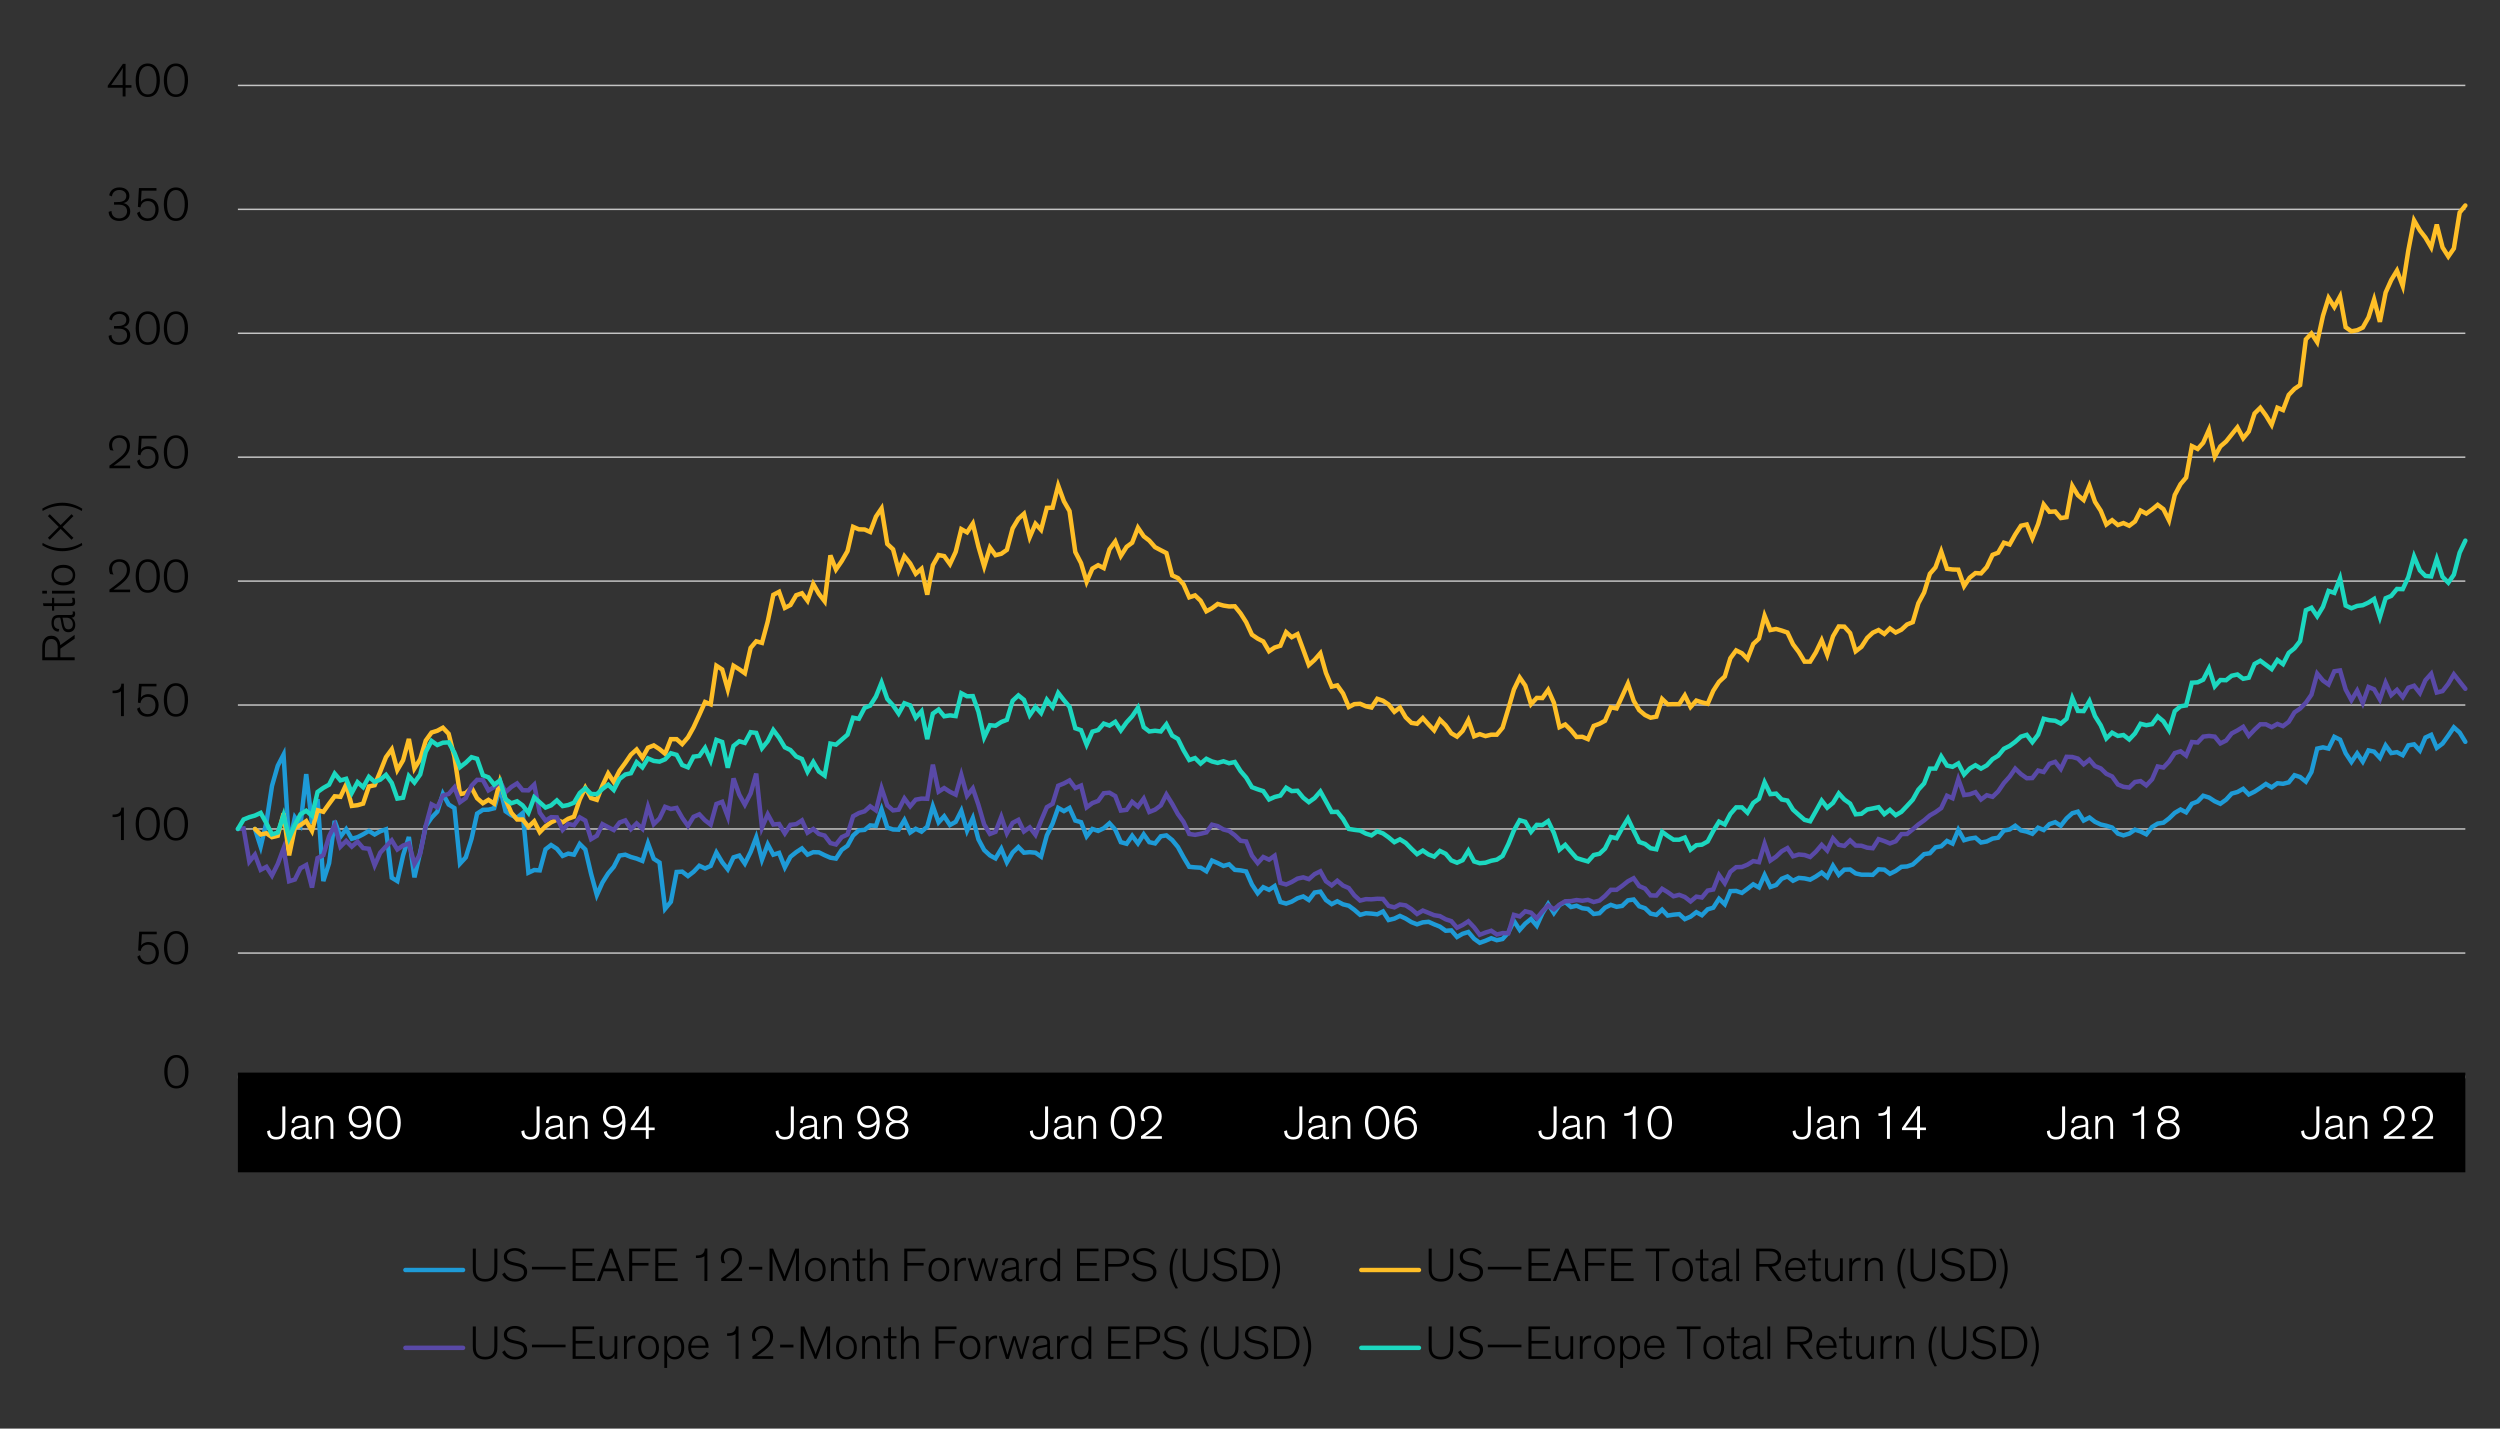<?xml version="1.0" encoding="UTF-8"?><svg xmlns="http://www.w3.org/2000/svg" viewBox="0 0 840 480"><rect x="0" y="0" width="840" height="480" fill="#333333" stroke="none"/><defs><style>.g{fill:#fff;}.h{stroke:#afafaf;}.h,.i,.j,.k,.l,.m{fill:none;}.i{stroke:#5949a7;}.i,.j,.l,.m{stroke-linecap:round;stroke-width:1.5px;}.j{stroke:#ffbf27;}.k{stroke:#c4c4c4;stroke-width:.5px;}.l{stroke:#1cd8c0;}.m{stroke:#1e9bd7;}</style></defs><g id="a"/><g id="b"/><g id="c"/><g id="d"/><g id="e"/><g id="f"><line class="h" x1="79.93" y1="361.84" x2="828.35" y2="361.84"/><rect x="79.93" y="360.4" width="748.43" height="33.5"/><path class="k" d="M79.93,320.23H828.35M79.93,278.53H828.35M79.93,236.89H828.35M79.93,195.25H828.35M79.93,153.61H828.35M79.93,111.98H828.35M79.93,70.34H828.35M79.93,28.7H828.35"/><polyline class="m" points="85.67 278.53 87.58 284.47 89.52 276.31 91.39 264.07 93.33 257.29 95.27 253.57 97.14 283.57 99.08 274.63 100.95 277.27 102.89 260.11 104.83 276.73 106.7 268.51 108.64 296.05 110.57 290.05 112.45 275.83 114.39 281.17 116.32 278.59 118.2 281.83 120.13 281.29 122.01 280.33 123.95 279.19 125.88 280.39 127.76 279.31 129.69 278.65 131.63 294.91 133.5 296.05 135.44 287.41 137.38 281.23 139.25 294.79 141.19 286.39 143.06 277.57 145 274.75 146.94 272.71 148.81 266.71 150.75 270.31 152.68 271.51 154.56 290.17 156.5 288.07 158.43 281.83 160.31 273.37 162.24 272.11 164.12 272.05 166.05 271.57 167.99 264.61 169.87 272.59 171.8 273.91 173.74 274.75 175.61 273.19 177.55 293.23 179.49 292.33 181.36 292.45 183.3 285.37 185.17 283.93 187.11 285.19 189.05 287.59 190.92 286.81 192.86 287.17 194.79 283.57 196.67 285.43 198.61 293.65 200.54 300.73 202.42 296.53 204.35 293.47 206.23 291.25 208.16 287.47 210.1 287.17 211.98 287.95 213.91 288.49 215.85 289.27 217.72 283.33 219.66 288.55 221.6 289.81 223.47 305.35 225.41 303.01 227.34 292.99 229.22 292.87 231.16 294.37 233.03 292.93 234.97 290.89 236.9 291.79 238.78 290.95 240.71 286.45 242.65 289.69 244.53 292.09 246.46 288.07 248.4 287.47 250.27 290.17 252.21 286.27 254.09 281.35 256.02 288.85 257.96 283.69 259.83 287.17 261.77 286.57 263.71 291.43 265.58 287.89 267.52 286.33 269.45 285.07 271.33 287.17 273.26 286.33 275.14 286.39 277.08 287.35 279.01 288.19 280.89 288.49 282.82 285.55 284.76 284.17 286.64 280.75 288.57 279.01 290.51 278.83 292.38 277.33 294.32 277.51 296.2 271.99 298.13 278.05 300.07 278.71 301.94 278.77 303.88 275.53 305.82 279.73 307.69 278.47 309.63 279.43 311.56 277.75 313.44 270.91 315.37 276.31 317.25 274.27 319.19 277.21 321.12 276.13 323 272.41 324.93 279.13 326.87 274.87 328.75 282.01 330.68 285.61 332.62 287.41 334.49 288.43 336.43 285.19 338.31 289.75 340.24 286.45 342.18 284.59 344.05 286.51 345.99 286.33 347.92 286.51 349.8 287.83 351.74 280.69 353.67 276.73 355.55 271.45 357.48 272.53 359.36 271.45 361.3 275.71 363.23 276.25 365.11 280.99 367.04 278.53 368.98 279.19 370.86 278.29 372.79 276.61 374.73 278.77 376.6 282.97 378.54 283.51 380.41 280.81 382.35 283.39 384.29 280.33 386.16 282.97 388.1 283.39 390.03 280.99 391.91 280.69 393.85 282.25 395.78 284.59 397.66 288.01 399.59 291.25 401.53 291.43 403.41 291.55 405.34 292.75 407.22 289.15 409.15 289.99 411.09 290.95 412.97 290.41 414.9 292.27 416.84 292.45 418.71 292.81 420.65 297.19 422.58 300.13 424.46 298.09 426.4 298.99 428.27 297.73 430.21 303.07 432.14 303.61 434.02 302.95 435.96 301.81 437.89 301.21 439.77 302.41 441.7 299.89 443.64 299.59 445.52 302.41 447.45 303.79 449.33 302.83 451.26 303.85 453.2 304.33 455.07 305.71 457.01 307.39 458.95 306.85 460.82 306.97 462.76 307.21 464.69 306.25 466.57 309.13 468.51 308.65 470.38 307.75 472.32 308.65 474.25 309.85 476.13 310.57 478.07 309.91 480 309.73 481.88 310.57 483.81 311.35 485.75 312.73 487.63 312.61 489.56 314.83 491.44 313.75 493.37 313.15 495.31 315.43 497.18 316.78 499.12 316.09 501.06 315.25 502.93 315.91 504.87 315.49 506.8 313.33 508.68 309.43 510.62 312.43 512.49 310.33 514.43 308.77 516.36 311.05 518.24 306.91 520.18 303.73 522.11 306.79 523.99 304.09 525.92 303.07 527.86 304.75 529.73 304.33 531.67 305.17 533.55 305.41 535.48 307.09 537.42 306.85 539.29 304.99 541.23 304.03 543.17 304.69 545.04 304.39 546.98 302.53 548.91 302.23 550.79 304.51 552.73 305.17 554.6 306.97 556.54 307.39 558.47 305.65 560.35 307.63 562.29 307.33 564.22 307.15 566.1 308.83 568.03 307.99 569.97 306.49 571.84 307.51 573.78 305.53 575.66 304.99 577.59 301.99 579.53 303.85 581.4 299.41 583.34 299.35 585.28 300.01 587.15 298.63 589.09 297.13 591.02 298.21 592.9 294.01 594.84 298.03 596.77 297.37 598.65 295.27 600.58 294.49 602.46 295.93 604.39 294.97 606.33 295.15 608.21 295.57 610.14 294.49 612.08 293.17 613.95 294.73 615.89 290.89 617.83 293.95 619.7 292.21 621.64 292.15 623.51 293.47 625.45 293.89 627.39 293.89 629.26 293.95 631.2 292.09 633.13 292.21 635.01 293.59 636.94 292.63 638.88 291.25 640.76 291.13 642.69 290.47 644.57 288.79 646.5 286.99 648.44 286.69 650.32 284.71 652.25 284.35 654.19 282.55 656.06 283.45 658 278.83 659.94 282.31 661.81 281.77 663.75 281.47 665.62 283.09 667.56 282.73 669.5 281.77 671.37 281.47 673.31 279.07 675.24 278.71 677.12 277.45 679.05 279.01 680.99 279.43 682.87 280.15 684.8 278.11 686.68 278.89 688.61 276.91 690.55 276.25 692.43 277.45 694.36 274.99 696.3 273.25 698.17 272.71 700.11 275.71 702.05 274.69 703.92 276.13 705.86 277.03 707.73 277.45 709.67 278.05 711.61 280.09 713.48 280.69 715.42 280.09 717.35 278.77 719.23 279.37 721.16 280.33 723.1 277.87 724.98 276.73 726.91 276.43 728.79 274.99 730.72 273.13 732.66 271.99 734.54 272.95 736.47 270.07 738.41 269.29 740.28 267.37 742.22 267.97 744.16 269.23 746.03 270.07 747.97 268.69 749.84 266.65 751.78 266.11 753.71 265.03 755.59 266.95 757.53 265.99 759.46 264.73 761.34 263.41 763.27 264.55 765.21 263.17 767.09 263.35 769.02 262.87 770.96 260.47 772.83 261.07 774.77 262.63 776.65 259.39 778.58 251.53 780.52 251.11 782.39 251.53 784.33 247.57 786.26 248.53 788.14 253.09 790.08 256.03 792.01 253.15 793.89 255.91 795.82 252.13 797.7 252.55 799.64 254.65 801.57 250.45 803.45 253.03 805.38 252.73 807.32 253.75 809.2 250.45 811.13 250.09 813.07 252.19 814.94 247.81 816.88 246.91 818.75 251.29 820.69 249.85 822.63 247.15 824.5 244.39 826.44 246.13 828.35 249.25"/><polyline class="j" points="85.67 278.53 87.58 280.39 89.52 279.97 91.39 281.29 93.33 280.81 95.27 273.31 97.14 287.41 99.08 278.17 100.95 277.21 102.89 275.89 104.83 279.19 106.7 272.23 108.64 272.77 110.57 270.07 112.45 267.55 114.39 267.73 116.32 263.59 118.2 270.79 120.13 270.55 122.01 270.01 123.95 264.25 125.88 263.83 127.76 259.27 129.69 254.41 131.63 251.77 133.5 258.73 135.44 255.43 137.38 248.29 139.25 258.19 141.19 255.07 143.06 248.83 145 246.13 146.94 245.53 148.81 244.51 150.75 246.55 152.68 254.23 154.56 266.83 156.5 266.47 158.43 264.67 160.31 268.21 162.24 269.89 164.12 268.75 166.05 270.01 167.99 262.63 169.87 268.57 171.8 273.07 173.74 275.35 175.61 275.35 177.55 277.81 179.49 275.95 181.36 279.61 183.3 277.63 185.17 276.31 187.11 275.41 189.05 276.31 190.92 275.11 192.86 274.39 194.79 268.63 196.67 264.67 198.61 268.15 200.54 268.75 202.42 263.95 204.35 259.87 206.23 262.75 208.16 258.97 210.1 256.33 211.98 253.57 213.91 251.83 215.85 254.59 217.72 251.23 219.66 250.45 221.6 251.71 223.47 253.27 225.41 248.35 227.34 248.35 229.22 250.03 231.16 247.75 233.03 244.39 234.97 240.19 236.9 235.87 238.78 236.65 240.71 223.69 242.65 224.95 244.53 231.61 246.46 223.69 248.4 224.89 250.27 226.21 252.21 217.69 254.09 215.47 256.02 216.01 257.96 208.81 259.83 199.87 261.77 198.85 263.71 204.25 265.58 203.29 267.52 199.99 269.45 199.33 271.33 201.85 273.26 196.21 275.14 199.51 277.08 202.03 279.01 186.61 280.89 191.35 282.82 188.53 284.76 185.17 286.64 177.01 288.57 177.85 290.51 177.91 292.38 178.75 294.32 173.59 296.2 170.83 298.13 182.77 300.07 184.57 301.94 191.65 303.88 186.91 305.82 189.31 307.69 192.79 309.63 191.11 311.56 199.81 313.44 189.91 315.37 186.49 317.25 186.85 319.19 189.55 321.12 185.41 323 177.79 324.93 178.87 326.87 175.93 328.75 183.67 330.68 190.33 332.62 183.97 334.49 186.55 336.43 186.07 338.31 184.75 340.24 177.55 342.18 174.31 344.05 172.63 345.99 180.49 347.92 175.99 349.8 178.03 351.74 170.65 353.67 170.59 355.55 163.15 357.48 168.43 359.36 171.73 361.3 185.47 363.23 189.19 365.11 195.49 367.04 191.05 368.98 189.91 370.86 190.87 372.79 184.57 374.73 181.93 376.6 186.79 378.54 183.73 380.41 182.35 382.35 177.31 384.29 180.19 386.16 181.63 388.1 183.85 390.03 184.87 391.91 185.83 393.85 193.33 395.78 194.23 397.66 196.33 399.59 200.71 401.53 200.05 403.41 201.85 405.34 205.39 407.22 204.37 409.15 202.93 411.09 203.47 412.97 203.77 414.9 203.71 416.84 206.11 418.71 209.05 420.65 213.25 422.58 214.57 424.46 215.53 426.4 218.83 428.27 217.57 430.21 216.97 432.14 212.41 434.02 214.09 435.96 213.07 437.89 218.29 439.77 223.45 441.7 221.71 443.64 219.49 445.52 226.09 447.45 230.71 449.33 230.29 451.26 232.99 453.2 237.55 455.07 236.59 457.01 236.47 458.95 237.31 460.82 237.73 462.76 234.79 464.69 235.45 466.57 236.71 468.51 239.17 470.38 237.73 472.32 241.03 474.25 242.89 476.13 243.19 478.07 241.27 480 243.43 481.88 245.41 483.81 241.81 485.75 243.73 487.63 246.37 489.56 247.51 491.44 245.59 493.37 241.93 495.31 247.39 497.18 246.67 499.12 247.33 501.06 246.85 502.93 246.85 504.87 244.51 506.8 238.15 508.68 231.67 510.62 227.65 512.49 230.35 514.43 236.59 516.36 234.49 518.24 234.55 520.18 231.79 522.11 236.11 523.99 244.33 525.92 243.43 527.86 245.35 529.73 247.63 531.67 247.57 533.55 248.35 535.48 243.91 537.42 243.19 539.29 242.17 541.23 237.67 543.17 238.03 545.04 233.95 546.98 229.69 548.91 235.45 550.79 238.63 552.73 240.25 554.6 241.15 556.54 240.79 558.47 234.85 560.35 236.65 562.29 236.59 564.22 236.59 566.1 233.65 568.03 237.55 569.97 235.39 571.84 235.99 573.78 236.47 575.66 232.09 577.59 229.09 579.53 227.29 581.4 221.17 583.34 218.53 585.28 219.49 587.15 221.41 589.09 216.37 591.02 214.57 592.9 206.89 594.84 211.69 596.77 211.33 598.65 211.87 600.58 212.53 602.46 216.49 604.39 219.07 606.33 222.31 608.21 222.31 610.14 219.19 612.08 215.11 613.95 220.03 615.89 213.79 617.83 210.49 619.7 210.55 621.64 212.71 623.51 218.83 625.45 217.33 627.39 214.33 629.26 212.59 631.2 211.69 633.13 213.01 635.01 211.15 636.94 212.53 638.88 211.57 640.76 209.83 642.69 209.05 644.57 202.69 646.5 199.09 648.44 192.79 650.32 190.63 652.25 185.29 654.19 191.11 656.06 191.35 658 191.41 659.94 196.93 661.81 194.11 663.75 192.55 665.62 192.67 667.56 190.51 669.5 186.43 671.37 185.71 673.31 182.35 675.24 182.95 677.12 179.59 679.05 176.65 680.99 176.23 682.87 180.85 684.8 176.11 686.68 169.51 688.61 171.97 690.55 171.85 692.43 174.07 694.36 173.77 696.3 163.27 698.17 166.39 700.11 168.01 702.05 163.21 703.92 168.61 705.86 171.61 707.73 176.23 709.67 174.79 711.61 176.41 713.48 175.75 715.42 176.65 717.35 175.21 719.23 171.55 721.16 172.57 723.1 171.19 724.98 169.63 726.91 171.07 728.79 174.85 730.72 166.33 732.66 162.67 734.54 160.45 736.47 149.89 738.41 150.85 740.28 148.76 742.22 144.38 744.16 153.43 746.03 150.01 747.97 148.34 749.84 146 751.78 143.59 753.71 147.26 755.59 144.97 757.53 138.92 759.46 137 761.34 139.58 763.27 142.76 765.21 137 767.09 137.78 769.02 132.68 770.96 130.64 772.83 129.38 774.77 114.02 776.65 112.04 778.58 114.98 780.52 106.1 782.39 100.1 784.33 103.16 786.26 99.62 788.14 109.94 790.08 111.32 792.01 110.96 793.89 110.06 795.82 106.64 797.7 100.64 799.64 108.14 801.57 98.3 803.45 94.1 805.38 90.92 807.32 96.08 809.2 84.14 811.13 74.06 813.07 77.42 814.94 79.82 816.88 83.12 818.75 75.44 820.69 83.12 822.63 86.18 824.5 83.48 826.44 71.42 828.35 69.04"/><polyline class="i" points="79.93 278.53 81.84 278.35 83.77 289.51 85.65 287.17 87.58 292.27 89.52 291.25 91.39 294.19 93.33 290.29 95.27 285.07 97.14 296.11 99.08 295.51 100.95 291.73 102.89 290.65 104.83 298.21 106.7 288.31 108.64 287.35 110.57 280.99 112.45 277.27 114.39 284.47 116.32 282.55 118.2 284.47 120.13 282.79 122.01 284.95 123.95 285.19 125.88 290.77 127.76 286.51 129.69 284.41 131.63 282.37 133.5 285.43 135.44 284.11 137.38 283.39 139.25 290.29 141.19 286.87 143.06 277.45 145 270.25 146.94 271.27 148.81 267.31 150.75 266.77 152.68 264.55 154.56 269.53 156.5 268.15 158.43 264.01 160.31 262.03 162.24 262.09 164.12 265.57 166.05 264.43 167.99 262.51 169.87 266.17 171.8 264.43 173.74 263.23 175.61 265.51 177.55 265.57 179.49 263.65 181.36 273.07 183.3 275.71 185.17 274.57 187.11 274.63 189.05 278.83 190.92 276.85 192.86 277.27 194.79 274.63 196.67 275.71 198.61 281.95 200.54 280.81 202.42 276.91 204.35 277.93 206.23 278.89 208.16 276.37 210.1 275.65 211.98 278.59 213.91 276.67 215.85 278.47 217.72 271.09 219.66 276.91 221.6 274.99 223.47 271.09 225.41 271.81 227.34 271.45 229.22 274.75 231.16 277.51 233.03 274.45 234.97 273.61 236.9 275.65 238.78 277.09 240.71 270.13 242.65 269.41 244.53 274.39 246.46 261.55 248.4 267.01 250.27 270.37 252.21 266.59 254.09 259.93 256.02 278.11 257.96 273.61 259.83 277.03 261.77 276.85 263.71 280.03 265.58 277.15 267.52 276.91 269.45 275.65 271.33 279.79 273.26 278.53 275.14 280.21 277.08 280.75 279.01 283.27 280.89 283.75 282.82 281.29 284.76 280.39 286.64 274.27 288.57 273.19 290.51 272.59 292.38 270.91 294.32 272.29 296.2 264.85 298.13 270.61 300.07 272.29 301.94 272.05 303.88 268.27 305.82 270.91 307.69 268.69 309.63 268.33 311.56 268.39 313.44 256.93 315.37 265.99 317.25 264.79 319.19 266.05 321.12 267.01 323 260.35 324.93 267.37 326.87 264.91 328.75 270.43 330.68 277.03 332.62 280.21 334.49 279.49 336.43 274.45 338.31 279.97 340.24 276.49 342.18 275.47 344.05 279.37 345.99 277.99 347.92 280.51 349.8 275.77 351.74 271.21 353.67 270.07 355.55 264.01 357.48 263.23 359.36 262.21 361.3 264.79 363.23 263.95 365.11 271.27 367.04 269.83 368.98 269.11 370.86 266.53 372.79 266.35 374.73 267.49 376.6 272.35 378.54 272.11 380.41 269.41 382.35 271.03 384.29 268.33 386.16 272.83 388.1 272.05 390.03 270.61 391.91 266.95 393.85 270.07 395.78 273.55 397.66 276.13 399.59 280.21 401.53 280.51 403.41 280.15 405.34 279.67 407.22 277.09 409.15 277.57 411.09 278.71 412.97 279.19 414.9 280.63 416.84 282.49 418.71 282.73 420.65 287.47 422.58 289.99 424.46 287.95 426.4 288.85 428.27 287.53 430.21 296.65 432.14 297.19 434.02 296.35 435.96 295.21 437.89 294.79 439.77 295.39 441.7 293.71 443.64 292.75 445.52 296.11 447.45 297.49 449.33 295.93 451.26 297.55 453.2 298.39 455.07 300.85 457.01 302.59 458.95 302.11 460.82 302.17 462.76 301.99 464.69 302.05 466.57 304.39 468.51 304.87 470.38 303.91 472.32 304.21 474.25 305.47 476.13 307.09 478.07 305.95 480 306.73 481.88 307.51 483.81 307.81 485.75 308.89 487.63 309.49 489.56 311.71 491.44 310.81 493.37 309.55 495.31 311.59 497.18 314.08 499.12 313.33 501.06 312.73 502.93 313.99 504.87 313.51 506.8 313.57 508.68 307.39 510.62 307.93 512.49 306.19 514.43 306.67 516.36 308.53 518.24 306.25 520.18 304.21 522.11 305.53 523.99 303.97 525.92 302.83 527.86 302.77 529.73 302.41 531.67 302.65 533.55 302.35 535.48 303.07 537.42 302.59 539.29 301.03 541.23 298.99 543.17 298.99 545.04 297.67 546.98 296.11 548.91 295.09 550.79 297.73 552.73 298.57 554.6 300.85 556.54 300.91 558.47 298.63 560.35 299.77 562.29 301.15 564.22 300.67 566.1 301.39 568.03 302.89 569.97 301.27 571.84 301.57 573.78 299.23 575.66 298.87 577.59 294.01 579.53 296.77 581.4 292.93 583.34 291.37 585.28 291.31 587.15 290.53 589.09 289.33 591.02 289.69 592.9 283.51 594.84 289.15 596.77 287.83 598.65 286.03 600.58 284.95 602.46 287.71 604.39 287.11 606.33 287.29 608.21 287.95 610.14 286.15 612.08 283.87 613.95 285.79 615.89 281.71 617.83 283.87 619.7 284.23 621.64 282.37 623.51 284.11 625.45 284.17 627.39 284.83 629.26 285.01 631.2 281.95 633.13 282.61 635.01 283.39 636.95 282.67 638.88 280.27 640.76 280.21 642.69 278.65 644.57 277.03 646.5 275.65 648.44 273.97 650.32 272.89 652.25 271.51 654.19 267.37 656.06 268.21 658 261.79 659.94 267.13 661.81 266.89 663.75 266.17 665.62 268.63 667.56 267.19 669.5 267.73 671.37 265.93 673.31 263.11 675.24 260.95 677.12 258.25 679.05 260.11 680.99 261.49 682.87 261.43 684.8 258.91 686.68 259.39 688.61 256.63 690.55 255.97 692.43 258.37 694.36 254.29 696.3 254.35 698.17 254.89 700.11 256.81 702.05 255.25 703.92 257.41 705.86 258.19 707.73 259.99 709.67 260.89 711.61 263.59 713.48 264.37 715.42 264.61 717.35 262.75 719.23 262.45 721.16 263.89 723.1 261.85 724.98 257.53 726.91 257.89 728.79 255.91 730.72 253.03 732.66 252.43 734.54 253.87 736.47 249.31 738.41 249.49 740.28 247.51 742.22 247.27 744.16 247.51 746.03 249.79 747.97 248.83 749.84 246.43 751.78 245.41 753.71 244.21 755.59 247.21 757.53 245.17 759.46 243.37 761.34 243.37 763.27 244.33 765.21 243.25 767.09 243.97 769.02 242.53 770.96 239.35 772.83 238.09 774.77 236.11 776.65 233.41 778.58 226.33 780.52 228.67 782.39 229.99 784.33 225.55 786.26 225.26 788.14 231.67 790.08 235.27 792.01 232.03 793.89 236.23 795.82 230.83 797.7 231.61 799.64 235.03 801.57 229.39 803.45 233.53 805.38 231.79 807.32 234.19 809.2 231.07 811.13 230.41 813.07 232.87 814.94 228.55 816.88 226.39 818.75 232.69 820.69 232.21 822.63 229.75 824.5 226.57 826.44 229.03 828.35 231.43"/><polyline class="l" points="79.93 278.53 81.84 275.35 83.77 274.57 85.65 274.03 87.58 273.13 89.52 276.61 91.39 280.33 93.33 279.73 95.27 273.91 97.14 281.59 99.08 277.15 100.95 273.61 102.89 272.41 104.83 274.09 106.7 266.11 108.64 264.73 110.57 263.65 112.45 259.93 114.39 262.21 116.32 261.67 118.2 266.41 120.13 262.81 122.01 264.49 123.95 261.01 125.88 262.69 127.76 261.97 129.69 260.35 131.63 263.05 133.5 268.33 135.44 268.03 137.38 260.77 139.25 262.93 141.19 260.23 143.06 252.61 145 248.95 146.94 250.33 148.81 249.55 150.75 249.43 152.68 252.91 154.56 257.77 156.5 256.27 158.43 254.41 160.31 254.95 162.24 260.47 164.12 261.19 166.05 263.65 167.99 262.21 169.87 268.51 171.8 269.89 173.74 269.23 175.61 270.61 177.55 273.13 179.49 267.91 181.36 269.59 183.3 271.33 185.17 270.61 187.11 268.93 189.05 270.85 190.92 270.49 192.86 269.71 194.79 266.47 196.67 264.85 198.61 266.77 200.54 266.83 202.42 265.09 204.35 263.65 206.23 265.45 208.16 261.73 210.1 260.23 211.98 259.81 213.91 256.09 215.85 257.83 217.72 254.83 219.66 255.67 221.6 255.91 223.47 255.13 225.41 253.09 227.34 253.63 229.22 257.05 231.16 257.83 233.03 254.23 234.97 253.99 236.9 251.29 238.78 255.55 240.71 248.59 242.65 249.31 244.53 257.95 246.46 250.63 248.4 249.07 250.27 249.61 252.21 246.01 254.09 246.25 256.02 251.41 257.96 249.01 259.83 245.29 261.77 247.87 263.71 251.11 265.58 252.01 267.52 254.17 269.45 255.01 271.33 259.33 273.26 256.03 275.14 259.21 277.08 260.59 279.01 249.85 280.89 250.21 282.82 248.53 284.76 246.85 286.64 241.15 288.57 241.51 290.51 237.85 292.38 237.07 294.32 234.01 296.2 229.33 298.13 234.85 300.07 237.01 301.94 239.77 303.88 236.29 305.82 237.01 307.69 241.15 309.63 238.99 311.56 248.35 313.44 239.77 315.37 238.39 317.25 240.67 319.19 240.37 321.12 240.61 323 232.93 324.93 233.95 326.87 233.89 328.75 239.11 330.68 247.75 332.62 243.67 334.49 243.85 336.43 242.59 338.31 241.87 340.24 235.45 342.18 233.65 344.05 235.15 345.99 240.31 347.92 237.49 349.8 239.59 351.74 235.09 353.67 237.55 355.55 232.81 357.48 235.27 359.36 237.49 361.3 244.69 363.23 245.35 365.11 250.21 367.04 245.83 368.98 245.29 370.86 243.13 372.79 243.79 374.73 242.53 376.6 245.41 378.54 242.71 380.41 240.67 382.35 237.79 384.29 244.33 386.16 245.77 388.1 245.53 390.03 245.77 391.91 243.37 393.85 247.15 395.78 248.29 397.66 252.07 399.59 255.37 401.53 254.71 403.41 256.57 405.34 254.95 407.22 255.85 409.15 256.33 411.09 255.79 412.97 256.45 414.9 256.03 416.84 259.09 418.71 261.25 420.65 264.49 422.58 265.21 424.46 265.81 426.4 268.63 428.27 267.79 430.21 267.31 432.14 264.67 434.02 265.81 435.96 265.69 437.89 268.03 439.77 269.53 441.7 268.15 443.64 265.93 445.52 269.29 447.45 272.83 449.33 272.77 451.26 275.17 453.2 278.53 455.07 278.83 457.01 279.07 458.95 280.09 460.82 280.69 462.76 279.31 464.69 280.03 466.57 281.35 468.51 282.97 470.38 282.01 472.32 283.21 474.25 285.19 476.13 286.99 478.07 285.79 480 287.11 481.88 287.83 483.81 285.91 485.75 286.87 487.63 289.09 489.56 289.87 491.44 289.03 493.37 285.85 495.31 289.45 497.18 290.04 499.12 289.87 501.06 289.21 502.93 288.85 504.87 287.59 506.8 283.63 508.68 279.01 510.62 275.59 512.49 276.13 514.43 279.49 516.36 277.15 518.24 277.21 520.18 275.89 522.11 279.85 523.99 285.49 525.92 283.87 527.86 286.21 529.73 288.31 531.67 288.91 533.55 289.45 535.48 287.29 537.42 286.87 539.29 285.13 541.23 281.23 543.17 281.65 545.04 278.29 546.98 275.05 548.91 279.07 550.79 282.91 552.73 283.57 554.6 285.01 556.54 285.37 558.47 279.49 560.35 280.87 562.29 282.13 564.22 282.13 566.1 281.41 568.03 285.49 569.97 283.99 571.84 283.81 573.78 282.73 575.66 279.19 577.59 276.07 579.53 277.03 581.4 273.49 583.34 271.27 585.28 271.27 587.15 273.07 589.09 269.77 591.02 268.39 592.9 262.87 594.84 266.83 596.77 266.65 598.65 268.63 600.58 268.99 602.46 272.05 604.39 273.79 606.33 275.47 608.21 275.95 610.14 272.53 612.08 268.99 613.95 271.39 615.89 269.77 617.83 266.59 619.7 268.63 621.64 270.01 623.51 273.61 625.45 273.43 627.39 271.99 629.26 271.63 631.2 271.21 633.13 273.55 635.01 272.11 636.95 273.91 638.88 272.77 640.76 270.79 642.69 268.69 644.57 265.33 646.5 263.23 648.44 258.25 650.32 258.25 652.25 254.17 654.19 257.23 656.06 257.65 658 256.51 659.94 260.23 661.81 258.25 663.75 257.11 665.62 258.25 667.56 257.17 669.5 255.07 671.37 253.93 673.31 251.59 675.24 250.63 677.12 249.25 679.05 247.51 680.99 246.91 682.87 249.37 684.8 246.85 686.68 241.51 688.61 241.99 690.55 242.17 692.43 243.13 694.36 241.51 696.3 234.55 698.17 238.87 700.11 238.93 702.05 235.57 703.92 240.61 705.86 243.73 707.73 248.11 709.67 246.19 711.61 247.27 713.48 246.97 715.42 248.47 717.35 246.43 719.23 243.19 721.16 243.67 723.1 243.31 724.98 240.73 726.91 242.35 728.79 245.35 730.72 238.93 732.66 237.31 734.54 237.01 736.47 229.39 738.41 229.27 740.28 228.37 742.22 224.59 744.16 230.59 746.03 228.49 747.97 228.55 749.84 227.05 751.78 226.63 753.71 228.07 755.59 227.71 757.53 223.09 759.46 222.01 761.34 223.39 763.27 224.83 765.21 221.77 767.09 223.15 769.02 219.37 770.96 217.81 772.83 215.41 774.77 205.03 776.65 204.19 778.58 207.07 780.52 203.89 782.39 198.55 784.33 199.21 786.26 194.29 788.14 203.47 790.08 204.37 792.01 203.59 793.89 203.35 795.82 202.45 797.7 201.25 799.64 207.37 801.57 201.01 803.45 200.23 805.38 197.89 807.32 197.95 809.2 193.93 811.13 186.97 813.07 191.65 814.94 193.51 816.88 193.69 818.75 187.81 820.69 193.81 822.63 195.79 824.5 193.09 826.44 185.71 828.35 181.65"/><line class="m" x1="136.22" y1="426.72" x2="155.58" y2="426.72"/><line class="j" x1="457.4" y1="426.72" x2="476.76" y2="426.72"/><line class="i" x1="136.22" y1="452.88" x2="155.58" y2="452.88"/><line class="l" x1="457.4" y1="452.88" x2="476.76" y2="452.88"/><g><g><path d="M55.19,360.1c0-3.17,1.3-5.63,4.07-5.63s4.07,2.47,4.07,5.63c0,2.93-1.1,5.63-4.07,5.63s-4.07-2.71-4.07-5.63Zm1.09-.03c0,2.46,.67,4.79,2.98,4.79s2.96-2.32,2.96-4.79c0-2.66-.96-4.74-2.96-4.74s-2.98,2.08-2.98,4.74Z"/><g><path d="M47.43,317.66c.35-.53,1.2-1.14,2.46-1.14,2,0,3.5,1.39,3.5,3.68,0,2.14-1.3,3.89-3.7,3.89-1.86,0-3.2-.96-3.55-2.67l.9-.51c.16,1.07,.98,2.32,2.66,2.32s2.62-1.17,2.62-3.02c0-1.55-.88-2.8-2.58-2.8-1.46,0-2.26,.9-2.46,2.13l-.86-.19,.35-6.32h5.89v.88h-4.99l-.24,3.76Z"/><path d="M55.1,318.46c0-3.17,1.3-5.63,4.07-5.63s4.07,2.47,4.07,5.63c0,2.93-1.1,5.63-4.07,5.63s-4.07-2.71-4.07-5.63Zm1.09-.03c0,2.46,.67,4.79,2.98,4.79s2.96-2.32,2.96-4.79c0-2.66-.96-4.74-2.96-4.74s-2.98,2.08-2.98,4.74Z"/></g><g><path d="M40.65,282.26v-8.37c-.5,.5-1.49,.66-2.32,.66-.16,0-.34,0-.51-.02v-.85h.26c.86,0,1.44-.16,1.86-.46,.54-.4,.8-1.02,.83-1.86h.86v10.9h-.98Z"/><path d="M45.58,276.82c0-3.17,1.3-5.63,4.07-5.63s4.07,2.47,4.07,5.63c0,2.93-1.1,5.63-4.07,5.63s-4.07-2.71-4.07-5.63Zm1.09-.03c0,2.46,.67,4.79,2.98,4.79s2.96-2.32,2.96-4.79c0-2.66-.96-4.74-2.96-4.74s-2.98,2.08-2.98,4.74Z"/><path d="M55.04,276.82c0-3.17,1.3-5.63,4.07-5.63s4.07,2.47,4.07,5.63c0,2.93-1.1,5.63-4.07,5.63s-4.07-2.71-4.07-5.63Zm1.09-.03c0,2.46,.67,4.79,2.98,4.79s2.96-2.32,2.96-4.79c0-2.66-.96-4.74-2.96-4.74s-2.98,2.08-2.98,4.74Z"/></g><g><path d="M40.65,240.62v-8.37c-.5,.5-1.49,.66-2.32,.66-.16,0-.34,0-.51-.02v-.85h.26c.86,0,1.44-.16,1.86-.46,.54-.4,.8-1.02,.83-1.86h.86v10.9h-.98Z"/><path d="M47.34,234.38c.35-.53,1.2-1.14,2.46-1.14,2,0,3.5,1.39,3.5,3.68,0,2.14-1.3,3.89-3.7,3.89-1.86,0-3.2-.96-3.55-2.67l.9-.51c.16,1.07,.98,2.32,2.66,2.32s2.62-1.17,2.62-3.02c0-1.55-.88-2.8-2.58-2.8-1.46,0-2.26,.9-2.46,2.13l-.86-.19,.35-6.32h5.89v.88h-4.99l-.24,3.76Z"/><path d="M55.04,235.18c0-3.17,1.3-5.63,4.07-5.63s4.07,2.47,4.07,5.63c0,2.93-1.1,5.63-4.07,5.63s-4.07-2.71-4.07-5.63Zm1.09-.03c0,2.46,.67,4.79,2.98,4.79s2.96-2.32,2.96-4.79c0-2.66-.96-4.74-2.96-4.74s-2.98,2.08-2.98,4.74Z"/></g><g><path d="M37.02,192.9c-.27-.58-.37-1.15-.37-1.73,0-1.79,1.33-3.27,3.47-3.27,2.4,0,3.55,1.62,3.55,3.54,0,2.29-1.58,3.7-3.12,4.95-1.01,.8-2,1.49-2.38,1.71h5.55v.88h-6.95v-.88c.85-.56,2.38-1.74,3.76-2.9,1.15-1.04,2.1-2.05,2.1-3.73s-1.14-2.72-2.54-2.72c-1.62,0-2.43,1.14-2.43,2.45,0,.86,.32,1.6,.51,1.87l-1.15-.18Z"/><path d="M45.58,193.54c0-3.17,1.3-5.63,4.07-5.63s4.07,2.47,4.07,5.63c0,2.93-1.1,5.63-4.07,5.63s-4.07-2.71-4.07-5.63Zm1.09-.03c0,2.46,.67,4.79,2.98,4.79s2.96-2.32,2.96-4.79c0-2.66-.96-4.74-2.96-4.74s-2.98,2.08-2.98,4.74Z"/><path d="M55.04,193.54c0-3.17,1.3-5.63,4.07-5.63s4.07,2.47,4.07,5.63c0,2.93-1.1,5.63-4.07,5.63s-4.07-2.71-4.07-5.63Zm1.09-.03c0,2.46,.67,4.79,2.98,4.79s2.96-2.32,2.96-4.79c0-2.66-.96-4.74-2.96-4.74s-2.98,2.08-2.98,4.74Z"/></g><g><path d="M37.02,151.25c-.27-.58-.37-1.15-.37-1.73,0-1.79,1.33-3.27,3.47-3.27,2.4,0,3.55,1.62,3.55,3.54,0,2.29-1.58,3.7-3.12,4.95-1.01,.8-2,1.49-2.38,1.71h5.55v.88h-6.95v-.88c.85-.56,2.38-1.74,3.76-2.9,1.15-1.04,2.1-2.05,2.1-3.73s-1.14-2.72-2.54-2.72c-1.62,0-2.43,1.14-2.43,2.45,0,.86,.32,1.6,.51,1.87l-1.15-.18Z"/><path d="M47.34,151.09c.35-.53,1.2-1.14,2.46-1.14,2,0,3.5,1.39,3.5,3.68,0,2.14-1.3,3.89-3.7,3.89-1.86,0-3.2-.96-3.55-2.67l.9-.51c.16,1.07,.98,2.32,2.66,2.32s2.62-1.17,2.62-3.02c0-1.55-.88-2.8-2.58-2.8-1.46,0-2.26,.9-2.46,2.13l-.86-.19,.35-6.32h5.89v.88h-4.99l-.24,3.76Z"/><path d="M55.04,151.89c0-3.17,1.3-5.63,4.07-5.63s4.07,2.47,4.07,5.63c0,2.93-1.1,5.63-4.07,5.63s-4.07-2.71-4.07-5.63Zm1.09-.03c0,2.46,.67,4.79,2.98,4.79s2.96-2.32,2.96-4.79c0-2.66-.96-4.74-2.96-4.74s-2.98,2.08-2.98,4.74Z"/></g><g><path d="M36.73,107.29c0-.85,.86-2.67,3.39-2.67,2.24,0,3.36,1.3,3.36,2.82,0,1.42-.88,2.26-2.07,2.43,1.14,.22,2.35,1.06,2.35,2.79,0,1.87-1.42,3.23-3.68,3.23-2.08,0-3.52-1.14-3.59-3.06l.96-.3c.08,1.87,1.3,2.5,2.64,2.5s2.61-.9,2.61-2.38c0-1.04-.48-1.62-1.17-1.92-.48-.24-.96-.32-2.4-.32h-.82v-.85h.69c.78,0,1.68,0,2.43-.37,.59-.27,1.02-.85,1.02-1.71,0-1.07-.82-2-2.35-2s-2.4,1.01-2.47,2.16l-.93-.34Z"/><path d="M45.58,110.25c0-3.17,1.3-5.63,4.07-5.63s4.07,2.47,4.07,5.63c0,2.93-1.1,5.63-4.07,5.63s-4.07-2.71-4.07-5.63Zm1.09-.03c0,2.46,.67,4.79,2.98,4.79s2.96-2.32,2.96-4.79c0-2.66-.96-4.74-2.96-4.74s-2.98,2.08-2.98,4.74Z"/><path d="M55.04,110.25c0-3.17,1.3-5.63,4.07-5.63s4.07,2.47,4.07,5.63c0,2.93-1.1,5.63-4.07,5.63s-4.07-2.71-4.07-5.63Zm1.09-.03c0,2.46,.67,4.79,2.98,4.79s2.96-2.32,2.96-4.79c0-2.66-.96-4.74-2.96-4.74s-2.98,2.08-2.98,4.74Z"/></g><g><path d="M36.73,65.64c0-.85,.86-2.67,3.39-2.67,2.24,0,3.36,1.3,3.36,2.82,0,1.42-.88,2.26-2.07,2.43,1.14,.22,2.35,1.06,2.35,2.79,0,1.87-1.42,3.23-3.68,3.23-2.08,0-3.52-1.14-3.59-3.06l.96-.3c.08,1.87,1.3,2.5,2.64,2.5s2.61-.9,2.61-2.38c0-1.04-.48-1.62-1.17-1.92-.48-.24-.96-.32-2.4-.32h-.82v-.85h.69c.78,0,1.68,0,2.43-.37,.59-.27,1.02-.85,1.02-1.71,0-1.07-.82-2-2.35-2s-2.4,1.01-2.47,2.16l-.93-.34Z"/><path d="M47.34,67.81c.35-.53,1.2-1.14,2.46-1.14,2,0,3.5,1.39,3.5,3.68,0,2.14-1.3,3.89-3.7,3.89-1.86,0-3.2-.96-3.55-2.67l.9-.51c.16,1.07,.98,2.32,2.66,2.32s2.62-1.17,2.62-3.02c0-1.55-.88-2.8-2.58-2.8-1.46,0-2.26,.9-2.46,2.13l-.86-.19,.35-6.32h5.89v.88h-4.99l-.24,3.76Z"/><path d="M55.04,68.61c0-3.17,1.3-5.63,4.07-5.63s4.07,2.47,4.07,5.63c0,2.93-1.1,5.63-4.07,5.63s-4.07-2.71-4.07-5.63Zm1.09-.03c0,2.46,.67,4.79,2.98,4.79s2.96-2.32,2.96-4.79c0-2.66-.96-4.74-2.96-4.74s-2.98,2.08-2.98,4.74Z"/></g><g><path d="M42.19,32.41h-.98v-2.93h-5.01v-.69l5.09-7.33h.9v7.14h1.98v.88h-1.98v2.93Zm-.98-3.81v-3.62c0-.86,.02-1.71,.06-2.18h-.02c-.21,.43-.7,1.2-1.33,2.11l-2.58,3.68h3.86Z"/><path d="M45.58,26.96c0-3.17,1.3-5.63,4.07-5.63s4.07,2.47,4.07,5.63c0,2.93-1.1,5.63-4.07,5.63s-4.07-2.71-4.07-5.63Zm1.09-.03c0,2.46,.67,4.79,2.98,4.79s2.96-2.32,2.96-4.79c0-2.66-.96-4.74-2.96-4.74s-2.98,2.08-2.98,4.74Z"/><path d="M55.04,26.96c0-3.17,1.3-5.63,4.07-5.63s4.07,2.47,4.07,5.63c0,2.93-1.1,5.63-4.07,5.63s-4.07-2.71-4.07-5.63Zm1.09-.03c0,2.46,.67,4.79,2.98,4.79s2.96-2.32,2.96-4.79c0-2.66-.96-4.74-2.96-4.74s-2.98,2.08-2.98,4.74Z"/></g></g><g><path class="g" d="M90.74,379.78c.02,1.43,.6,2.24,2.12,2.24,.82,0,1.32-.27,1.63-.74,.27-.42,.37-1.03,.37-1.84v-7.69h1.02v7.48c0,1.06-.11,1.89-.47,2.48-.44,.74-1.23,1.17-2.59,1.17-1.76,0-3-.75-3.07-2.82l.99-.29Z"/><path class="g" d="M98.01,377.24c-.03-1.51,1.23-2.39,2.91-2.39,1.58,0,2.73,.48,2.73,2.4v3.8c0,.62,.05,.99,.61,.99,.26,0,.5-.1,.58-.14v.74c-.18,.1-.47,.18-.82,.18-.74,0-1.29-.4-1.26-1.23h-.02c-.27,.59-1.12,1.27-2.49,1.27-1.52,0-2.46-.9-2.46-2.31,0-.66,.21-1.15,.58-1.49,.5-.45,1.28-.66,2.21-.83l1.76-.32c.27-.05,.39-.08,.39-.42v-.24c0-1.06-.5-1.6-1.87-1.6-1.29,0-1.97,.67-1.97,1.81l-.89-.21Zm4.73,1.31c-.15,.05-.36,.11-.97,.22l-.95,.18c-.53,.1-1.02,.21-1.37,.4-.39,.22-.65,.56-.65,1.17,0,1.01,.69,1.52,1.68,1.52,1.26,0,2.26-.82,2.26-2.08v-1.41Z"/><path class="g" d="M112.01,382.65h-.95v-4.1c0-1.2-.08-1.91-.48-2.34-.29-.32-.74-.5-1.37-.5-.69,0-1.21,.24-1.57,.62-.45,.46-.65,1.14-.65,1.78v4.53h-.95v-7.63h.95v1.27c.29-.74,1.13-1.44,2.44-1.44,.79,0,1.45,.24,1.91,.74,.49,.54,.68,1.06,.68,2.76v4.31Z"/><path class="g" d="M118.39,379.98c.15,.56,.52,2,2.29,2,1.97,0,2.89-1.78,2.99-4.49-.52,.8-1.65,1.46-3.04,1.46-1.86,0-3.47-1.23-3.47-3.56,0-1.99,1.31-3.83,3.64-3.83s3.94,1.7,3.94,5.59c0,3.57-1.42,5.69-4.1,5.69-2.21,0-3.04-1.55-3.18-2.52l.94-.35Zm2.41-7.56c-1.44,0-2.58,1.11-2.58,2.87,0,1.86,1.23,2.77,2.6,2.77s2.52-.91,2.84-1.75c-.11-2.37-1.11-3.89-2.86-3.89Z"/><path class="g" d="M126.45,377.21c0-3.17,1.31-5.64,4.1-5.64s4.1,2.47,4.1,5.64c0,2.93-1.12,5.64-4.1,5.64s-4.1-2.71-4.1-5.64Zm1.1-.03c0,2.47,.68,4.79,3.01,4.79s2.99-2.32,2.99-4.79c0-2.66-.97-4.74-2.99-4.74s-3.01,2.08-3.01,4.74Z"/></g><g><path class="g" d="M176.17,379.78c.02,1.43,.6,2.24,2.12,2.24,.82,0,1.32-.27,1.63-.74,.27-.42,.37-1.03,.37-1.84v-7.69h1.02v7.48c0,1.06-.11,1.89-.47,2.48-.44,.74-1.23,1.17-2.59,1.17-1.76,0-3-.75-3.07-2.82l.99-.29Z"/><path class="g" d="M183.44,377.24c-.03-1.51,1.23-2.39,2.91-2.39,1.58,0,2.73,.48,2.73,2.4v3.8c0,.62,.05,.99,.61,.99,.26,0,.5-.1,.58-.14v.74c-.18,.1-.47,.18-.82,.18-.74,0-1.29-.4-1.26-1.23h-.02c-.27,.59-1.12,1.27-2.49,1.27-1.52,0-2.46-.9-2.46-2.31,0-.66,.21-1.15,.58-1.49,.5-.45,1.28-.66,2.21-.83l1.76-.32c.27-.05,.39-.08,.39-.42v-.24c0-1.06-.5-1.6-1.87-1.6-1.29,0-1.97,.67-1.97,1.81l-.89-.21Zm4.73,1.31c-.15,.05-.36,.11-.97,.22l-.95,.18c-.53,.1-1.02,.21-1.37,.4-.39,.22-.65,.56-.65,1.17,0,1.01,.69,1.52,1.68,1.52,1.26,0,2.26-.82,2.26-2.08v-1.41Z"/><path class="g" d="M197.44,382.65h-.95v-4.1c0-1.2-.08-1.91-.48-2.34-.29-.32-.74-.5-1.37-.5-.69,0-1.21,.24-1.57,.62-.45,.46-.65,1.14-.65,1.78v4.53h-.95v-7.63h.95v1.27c.29-.74,1.13-1.44,2.44-1.44,.79,0,1.45,.24,1.91,.74,.49,.54,.68,1.06,.68,2.76v4.31Z"/><path class="g" d="M203.82,379.98c.15,.56,.52,2,2.29,2,1.97,0,2.89-1.78,2.99-4.49-.52,.8-1.65,1.46-3.04,1.46-1.86,0-3.47-1.23-3.47-3.56,0-1.99,1.31-3.83,3.64-3.83s3.94,1.7,3.94,5.59c0,3.57-1.42,5.69-4.1,5.69-2.21,0-3.04-1.55-3.18-2.52l.94-.35Zm2.41-7.56c-1.44,0-2.58,1.11-2.58,2.87,0,1.86,1.23,2.77,2.6,2.77s2.52-.91,2.84-1.75c-.11-2.37-1.11-3.89-2.86-3.89Z"/><path class="g" d="M217.98,382.65h-.99v-2.93h-5.06v-.69l5.14-7.34h.9v7.15h2v.88h-2v2.93Zm-.99-3.81v-3.62c0-.87,.02-1.71,.06-2.18h-.02c-.21,.43-.71,1.2-1.34,2.12l-2.6,3.69h3.89Z"/></g><g><path class="g" d="M261.59,379.78c.02,1.43,.6,2.24,2.12,2.24,.82,0,1.33-.27,1.63-.74,.28-.42,.37-1.03,.37-1.84v-7.69h1.02v7.48c0,1.06-.11,1.89-.47,2.48-.44,.74-1.23,1.17-2.58,1.17-1.76,0-3.01-.75-3.07-2.82l.99-.29Z"/><path class="g" d="M268.86,377.24c-.03-1.51,1.23-2.39,2.91-2.39,1.58,0,2.73,.48,2.73,2.4v3.8c0,.62,.05,.99,.61,.99,.26,0,.5-.1,.58-.14v.74c-.18,.1-.47,.18-.82,.18-.74,0-1.29-.4-1.26-1.23h-.02c-.28,.59-1.12,1.27-2.49,1.27-1.52,0-2.46-.9-2.46-2.31,0-.66,.21-1.15,.58-1.49,.5-.45,1.28-.66,2.21-.83l1.76-.32c.28-.05,.39-.08,.39-.42v-.24c0-1.06-.5-1.6-1.88-1.6-1.29,0-1.97,.67-1.97,1.81l-.89-.21Zm4.74,1.31c-.15,.05-.36,.11-.97,.22l-.95,.18c-.53,.1-1.02,.21-1.37,.4-.39,.22-.65,.56-.65,1.17,0,1.01,.7,1.52,1.68,1.52,1.26,0,2.26-.82,2.26-2.08v-1.41Z"/><path class="g" d="M282.87,382.65h-.95v-4.1c0-1.2-.08-1.91-.49-2.34-.29-.32-.74-.5-1.37-.5-.7,0-1.21,.24-1.57,.62-.45,.46-.65,1.14-.65,1.78v4.53h-.95v-7.63h.95v1.27c.29-.74,1.13-1.44,2.44-1.44,.79,0,1.46,.24,1.91,.74,.48,.54,.68,1.06,.68,2.76v4.31Z"/><path class="g" d="M289.25,379.98c.15,.56,.52,2,2.29,2,1.97,0,2.89-1.78,2.99-4.49-.52,.8-1.65,1.46-3.04,1.46-1.86,0-3.47-1.23-3.47-3.56,0-1.99,1.31-3.83,3.64-3.83s3.94,1.7,3.94,5.59c0,3.57-1.42,5.69-4.1,5.69-2.21,0-3.04-1.55-3.18-2.52l.94-.35Zm2.41-7.56c-1.44,0-2.59,1.11-2.59,2.87,0,1.86,1.23,2.77,2.6,2.77s2.52-.91,2.84-1.75c-.11-2.37-1.12-3.89-2.86-3.89Z"/><path class="g" d="M304.92,374.37c0,1.27-.87,2.15-1.86,2.45,.89,.32,2.17,1.09,2.17,2.82,0,1.63-1.16,3.2-3.81,3.2s-3.81-1.57-3.81-3.2c0-1.73,1.26-2.52,2.17-2.84-1.02-.29-1.86-1.17-1.86-2.44,0-1.6,1.24-2.8,3.51-2.8s3.51,1.2,3.51,2.8Zm-.78,5.27c0-1.39-1.03-2.32-2.73-2.32s-2.75,.93-2.75,2.32c0,1.27,.92,2.34,2.75,2.34s2.73-1.07,2.73-2.34Zm-.26-5.22c0-1.22-.97-2.02-2.47-2.02s-2.47,.8-2.47,2.02c0,1.11,.86,2.04,2.47,2.04s2.47-.93,2.47-2.04Z"/></g><g><path class="g" d="M347.02,379.78c.02,1.43,.6,2.24,2.12,2.24,.82,0,1.33-.27,1.63-.74,.27-.42,.37-1.03,.37-1.84v-7.69h1.02v7.48c0,1.06-.11,1.89-.47,2.48-.44,.74-1.23,1.17-2.58,1.17-1.76,0-3.01-.75-3.07-2.82l.99-.29Z"/><path class="g" d="M354.29,377.24c-.03-1.51,1.23-2.39,2.91-2.39,1.58,0,2.73,.48,2.73,2.4v3.8c0,.62,.05,.99,.61,.99,.26,0,.5-.1,.58-.14v.74c-.18,.1-.47,.18-.82,.18-.74,0-1.29-.4-1.26-1.23h-.02c-.27,.59-1.11,1.27-2.49,1.27-1.52,0-2.46-.9-2.46-2.31,0-.66,.21-1.15,.58-1.49,.5-.45,1.28-.66,2.21-.83l1.76-.32c.27-.05,.39-.08,.39-.42v-.24c0-1.06-.5-1.6-1.87-1.6-1.29,0-1.97,.67-1.97,1.81l-.89-.21Zm4.73,1.31c-.15,.05-.36,.11-.97,.22l-.95,.18c-.53,.1-1.02,.21-1.37,.4-.39,.22-.65,.56-.65,1.17,0,1.01,.69,1.52,1.68,1.52,1.26,0,2.26-.82,2.26-2.08v-1.41Z"/><path class="g" d="M368.3,382.65h-.95v-4.1c0-1.2-.08-1.91-.49-2.34-.29-.32-.74-.5-1.37-.5-.7,0-1.21,.24-1.57,.62-.45,.46-.65,1.14-.65,1.78v4.53h-.95v-7.63h.95v1.27c.29-.74,1.13-1.44,2.44-1.44,.79,0,1.45,.24,1.91,.74,.49,.54,.68,1.06,.68,2.76v4.31Z"/><path class="g" d="M373.19,377.21c0-3.17,1.31-5.64,4.1-5.64s4.1,2.47,4.1,5.64c0,2.93-1.11,5.64-4.1,5.64s-4.1-2.71-4.1-5.64Zm1.1-.03c0,2.47,.68,4.79,3,4.79s2.99-2.32,2.99-4.79c0-2.66-.97-4.74-2.99-4.74s-3,2.08-3,4.74Z"/><path class="g" d="M383.61,376.56c-.27-.58-.37-1.15-.37-1.73,0-1.79,1.34-3.27,3.51-3.27,2.42,0,3.59,1.62,3.59,3.54,0,2.29-1.6,3.7-3.15,4.95-1.02,.8-2.02,1.49-2.41,1.71h5.61v.88h-7.01v-.88c.86-.56,2.41-1.75,3.8-2.9,1.16-1.04,2.12-2.05,2.12-3.73s-1.15-2.72-2.57-2.72c-1.63,0-2.46,1.14-2.46,2.45,0,.87,.32,1.6,.52,1.87l-1.16-.18Z"/></g><g><path class="g" d="M432.45,379.78c.02,1.43,.6,2.24,2.12,2.24,.82,0,1.33-.27,1.63-.74,.27-.42,.37-1.03,.37-1.84v-7.69h1.02v7.48c0,1.06-.11,1.89-.47,2.48-.44,.74-1.23,1.17-2.58,1.17-1.76,0-3.01-.75-3.07-2.82l.99-.29Z"/><path class="g" d="M439.72,377.24c-.03-1.51,1.23-2.39,2.91-2.39,1.58,0,2.73,.48,2.73,2.4v3.8c0,.62,.05,.99,.61,.99,.26,0,.5-.1,.58-.14v.74c-.18,.1-.47,.18-.82,.18-.74,0-1.29-.4-1.26-1.23h-.02c-.27,.59-1.11,1.27-2.49,1.27-1.52,0-2.46-.9-2.46-2.31,0-.66,.21-1.15,.58-1.49,.5-.45,1.28-.66,2.21-.83l1.76-.32c.27-.05,.39-.08,.39-.42v-.24c0-1.06-.5-1.6-1.87-1.6-1.29,0-1.97,.67-1.97,1.81l-.89-.21Zm4.73,1.31c-.15,.05-.36,.11-.97,.22l-.95,.18c-.53,.1-1.02,.21-1.37,.4-.39,.22-.65,.56-.65,1.17,0,1.01,.69,1.52,1.68,1.52,1.26,0,2.26-.82,2.26-2.08v-1.41Z"/><path class="g" d="M453.73,382.65h-.95v-4.1c0-1.2-.08-1.91-.49-2.34-.29-.32-.74-.5-1.37-.5-.7,0-1.21,.24-1.57,.62-.45,.46-.65,1.14-.65,1.78v4.53h-.95v-7.63h.95v1.27c.29-.74,1.13-1.44,2.44-1.44,.79,0,1.45,.24,1.91,.74,.49,.54,.68,1.06,.68,2.76v4.31Z"/><path class="g" d="M458.62,377.21c0-3.17,1.31-5.64,4.1-5.64s4.1,2.47,4.1,5.64c0,2.93-1.11,5.64-4.1,5.64s-4.1-2.71-4.1-5.64Zm1.1-.03c0,2.47,.68,4.79,3,4.79s2.99-2.32,2.99-4.79c0-2.66-.97-4.74-2.99-4.74s-3,2.08-3,4.74Z"/><path class="g" d="M474.89,374.43c-.15-.56-.52-2.02-2.29-2.02-1.97,0-2.89,1.79-2.99,4.5,.52-.8,1.65-1.46,3.04-1.46,1.86,0,3.47,1.23,3.47,3.56,0,1.99-1.31,3.83-3.64,3.83s-3.94-1.7-3.94-5.59c0-3.57,1.42-5.69,4.1-5.69,2.21,0,3.04,1.55,3.18,2.52l-.94,.35Zm-2.41,7.55c1.44,0,2.59-1.11,2.59-2.87,0-1.86-1.23-2.77-2.6-2.77s-2.52,.91-2.84,1.73c.11,2.39,1.11,3.91,2.86,3.91Z"/></g><g><path class="g" d="M517.88,379.78c.02,1.43,.6,2.24,2.12,2.24,.82,0,1.33-.27,1.63-.74,.27-.42,.37-1.03,.37-1.84v-7.69h1.02v7.48c0,1.06-.11,1.89-.47,2.48-.44,.74-1.23,1.17-2.58,1.17-1.76,0-3.01-.75-3.07-2.82l.99-.29Z"/><path class="g" d="M525.15,377.24c-.03-1.51,1.23-2.39,2.91-2.39,1.58,0,2.73,.48,2.73,2.4v3.8c0,.62,.05,.99,.61,.99,.26,0,.5-.1,.58-.14v.74c-.18,.1-.47,.18-.82,.18-.74,0-1.29-.4-1.26-1.23h-.02c-.27,.59-1.11,1.27-2.49,1.27-1.52,0-2.46-.9-2.46-2.31,0-.66,.21-1.15,.58-1.49,.5-.45,1.28-.66,2.21-.83l1.76-.32c.27-.05,.39-.08,.39-.42v-.24c0-1.06-.5-1.6-1.87-1.6-1.29,0-1.97,.67-1.97,1.81l-.89-.21Zm4.73,1.31c-.15,.05-.36,.11-.97,.22l-.95,.18c-.53,.1-1.02,.21-1.37,.4-.39,.22-.65,.56-.65,1.17,0,1.01,.69,1.52,1.68,1.52,1.26,0,2.26-.82,2.26-2.08v-1.41Z"/><path class="g" d="M539.16,382.65h-.95v-4.1c0-1.2-.08-1.91-.49-2.34-.29-.32-.74-.5-1.37-.5-.7,0-1.21,.24-1.57,.62-.45,.46-.65,1.14-.65,1.78v4.53h-.95v-7.63h.95v1.27c.29-.74,1.13-1.44,2.44-1.44,.79,0,1.45,.24,1.91,.74,.49,.54,.68,1.06,.68,2.76v4.31Z"/><path class="g" d="M548.59,382.65v-8.38c-.5,.5-1.5,.66-2.34,.66-.16,0-.34,0-.52-.02v-.85h.26c.87,0,1.45-.16,1.87-.46,.55-.4,.81-1.03,.84-1.86h.87v10.91h-.99Z"/><path class="g" d="M553.6,377.21c0-3.17,1.31-5.64,4.1-5.64s4.1,2.47,4.1,5.64c0,2.93-1.12,5.64-4.1,5.64s-4.1-2.71-4.1-5.64Zm1.1-.03c0,2.47,.68,4.79,3,4.79s2.99-2.32,2.99-4.79c0-2.66-.97-4.74-2.99-4.74s-3,2.08-3,4.74Z"/></g><g><path class="g" d="M603.31,379.78c.02,1.43,.6,2.24,2.12,2.24,.82,0,1.33-.27,1.63-.74,.27-.42,.37-1.03,.37-1.84v-7.69h1.02v7.48c0,1.06-.11,1.89-.47,2.48-.44,.74-1.23,1.17-2.58,1.17-1.76,0-3.01-.75-3.07-2.82l.99-.29Z"/><path class="g" d="M610.58,377.24c-.03-1.51,1.23-2.39,2.91-2.39,1.58,0,2.73,.48,2.73,2.4v3.8c0,.62,.05,.99,.61,.99,.26,0,.5-.1,.58-.14v.74c-.18,.1-.47,.18-.82,.18-.74,0-1.29-.4-1.26-1.23h-.02c-.27,.59-1.11,1.27-2.49,1.27-1.52,0-2.46-.9-2.46-2.31,0-.66,.21-1.15,.58-1.49,.5-.45,1.28-.66,2.21-.83l1.76-.32c.27-.05,.39-.08,.39-.42v-.24c0-1.06-.5-1.6-1.87-1.6-1.29,0-1.97,.67-1.97,1.81l-.89-.21Zm4.73,1.31c-.15,.05-.36,.11-.97,.22l-.95,.18c-.53,.1-1.02,.21-1.37,.4-.39,.22-.65,.56-.65,1.17,0,1.01,.69,1.52,1.68,1.52,1.26,0,2.26-.82,2.26-2.08v-1.41Z"/><path class="g" d="M624.59,382.65h-.95v-4.1c0-1.2-.08-1.91-.49-2.34-.29-.32-.74-.5-1.37-.5-.7,0-1.21,.24-1.57,.62-.45,.46-.65,1.14-.65,1.78v4.53h-.95v-7.63h.95v1.27c.29-.74,1.13-1.44,2.44-1.44,.79,0,1.45,.24,1.91,.74,.49,.54,.68,1.06,.68,2.76v4.31Z"/><path class="g" d="M634.02,382.65v-8.38c-.5,.5-1.5,.66-2.34,.66-.16,0-.34,0-.52-.02v-.85h.26c.87,0,1.45-.16,1.87-.46,.55-.4,.81-1.03,.84-1.86h.87v10.91h-.99Z"/><path class="g" d="M645.12,382.65h-.99v-2.93h-5.06v-.69l5.14-7.34h.91v7.15h2v.88h-2v2.93Zm-.99-3.81v-3.62c0-.87,.02-1.71,.06-2.18h-.02c-.21,.43-.71,1.2-1.34,2.12l-2.6,3.69h3.89Z"/></g><g><path class="g" d="M688.74,379.78c.02,1.43,.6,2.24,2.12,2.24,.82,0,1.33-.27,1.63-.74,.27-.42,.37-1.03,.37-1.84v-7.69h1.02v7.48c0,1.06-.11,1.89-.47,2.48-.44,.74-1.23,1.17-2.58,1.17-1.76,0-3.01-.75-3.07-2.82l.99-.29Z"/><path class="g" d="M696.01,377.24c-.03-1.51,1.23-2.39,2.91-2.39,1.58,0,2.73,.48,2.73,2.4v3.8c0,.62,.05,.99,.61,.99,.26,0,.5-.1,.58-.14v.74c-.18,.1-.47,.18-.82,.18-.74,0-1.29-.4-1.26-1.23h-.02c-.27,.59-1.11,1.27-2.49,1.27-1.52,0-2.46-.9-2.46-2.31,0-.66,.21-1.15,.58-1.49,.5-.45,1.28-.66,2.21-.83l1.76-.32c.27-.05,.39-.08,.39-.42v-.24c0-1.06-.5-1.6-1.87-1.6-1.29,0-1.97,.67-1.97,1.81l-.89-.21Zm4.73,1.31c-.15,.05-.36,.11-.97,.22l-.95,.18c-.53,.1-1.02,.21-1.37,.4-.39,.22-.65,.56-.65,1.17,0,1.01,.69,1.52,1.68,1.52,1.26,0,2.26-.82,2.26-2.08v-1.41Z"/><path class="g" d="M710.01,382.65h-.95v-4.1c0-1.2-.08-1.91-.49-2.34-.29-.32-.74-.5-1.37-.5-.7,0-1.21,.24-1.57,.62-.45,.46-.65,1.14-.65,1.78v4.53h-.95v-7.63h.95v1.27c.29-.74,1.13-1.44,2.44-1.44,.79,0,1.45,.24,1.91,.74,.49,.54,.68,1.06,.68,2.76v4.31Z"/><path class="g" d="M719.45,382.65v-8.38c-.5,.5-1.5,.66-2.34,.66-.16,0-.34,0-.52-.02v-.85h.26c.87,0,1.45-.16,1.87-.46,.55-.4,.81-1.03,.84-1.86h.87v10.91h-.99Z"/><path class="g" d="M732.07,374.37c0,1.27-.87,2.15-1.86,2.45,.89,.32,2.17,1.09,2.17,2.82,0,1.63-1.16,3.2-3.81,3.2s-3.81-1.57-3.81-3.2c0-1.73,1.26-2.52,2.17-2.84-1.02-.29-1.86-1.17-1.86-2.44,0-1.6,1.24-2.8,3.51-2.8s3.51,1.2,3.51,2.8Zm-.78,5.27c0-1.39-1.03-2.32-2.73-2.32s-2.75,.93-2.75,2.32c0,1.27,.92,2.34,2.75,2.34s2.73-1.07,2.73-2.34Zm-.26-5.22c0-1.22-.97-2.02-2.47-2.02s-2.47,.8-2.47,2.02c0,1.11,.86,2.04,2.47,2.04s2.47-.93,2.47-2.04Z"/></g><g><path class="g" d="M774.17,379.78c.02,1.43,.6,2.24,2.12,2.24,.82,0,1.33-.27,1.63-.74,.27-.42,.37-1.03,.37-1.84v-7.69h1.02v7.48c0,1.06-.11,1.89-.47,2.48-.44,.74-1.23,1.17-2.58,1.17-1.76,0-3.01-.75-3.07-2.82l.99-.29Z"/><path class="g" d="M781.44,377.24c-.03-1.51,1.23-2.39,2.91-2.39,1.58,0,2.73,.48,2.73,2.4v3.8c0,.62,.05,.99,.61,.99,.26,0,.5-.1,.58-.14v.74c-.18,.1-.47,.18-.82,.18-.74,0-1.29-.4-1.26-1.23h-.02c-.27,.59-1.11,1.27-2.49,1.27-1.52,0-2.46-.9-2.46-2.31,0-.66,.21-1.15,.58-1.49,.5-.45,1.28-.66,2.21-.83l1.76-.32c.27-.05,.39-.08,.39-.42v-.24c0-1.06-.5-1.6-1.87-1.6-1.29,0-1.97,.67-1.97,1.81l-.89-.21Zm4.73,1.31c-.15,.05-.36,.11-.97,.22l-.95,.18c-.53,.1-1.02,.21-1.37,.4-.39,.22-.65,.56-.65,1.17,0,1.01,.69,1.52,1.68,1.52,1.26,0,2.26-.82,2.26-2.08v-1.41Z"/><path class="g" d="M795.44,382.65h-.95v-4.1c0-1.2-.08-1.91-.49-2.34-.29-.32-.74-.5-1.37-.5-.7,0-1.21,.24-1.57,.62-.45,.46-.65,1.14-.65,1.78v4.53h-.95v-7.63h.95v1.27c.29-.74,1.13-1.44,2.44-1.44,.79,0,1.45,.24,1.91,.74,.49,.54,.68,1.06,.68,2.76v4.31Z"/><path class="g" d="M801.21,376.56c-.27-.58-.37-1.15-.37-1.73,0-1.79,1.34-3.27,3.51-3.27,2.42,0,3.59,1.62,3.59,3.54,0,2.29-1.6,3.7-3.15,4.95-1.02,.8-2.02,1.49-2.41,1.71h5.61v.88h-7.01v-.88c.86-.56,2.41-1.75,3.8-2.9,1.16-1.04,2.12-2.05,2.12-3.73s-1.15-2.72-2.57-2.72c-1.63,0-2.46,1.14-2.46,2.45,0,.87,.32,1.6,.52,1.87l-1.16-.18Z"/><path class="g" d="M810.76,376.56c-.27-.58-.37-1.15-.37-1.73,0-1.79,1.34-3.27,3.51-3.27,2.42,0,3.59,1.62,3.59,3.54,0,2.29-1.6,3.7-3.15,4.95-1.02,.8-2.02,1.49-2.41,1.71h5.61v.88h-7.01v-.88c.86-.56,2.41-1.75,3.8-2.9,1.16-1.04,2.12-2.05,2.12-3.73s-1.15-2.72-2.57-2.72c-1.63,0-2.46,1.14-2.46,2.45,0,.87,.32,1.6,.52,1.87l-1.16-.18Z"/></g><g><path d="M159.01,427.86c-.1-.4-.15-.75-.15-1.92v-6.41h1.02v6.49c0,1.28,.1,1.76,.31,2.23,.45,1.03,1.45,1.49,2.81,1.49s2.34-.46,2.79-1.49c.21-.46,.31-.95,.31-2.23v-6.49h1.02v6.41c0,1.17-.05,1.52-.13,1.92-.44,1.84-1.91,2.77-3.99,2.77s-3.55-.93-3.99-2.77Z"/><path d="M175.87,421.67c-.7-.9-1.67-1.43-2.92-1.43-1.49,0-2.59,.77-2.59,1.94s.76,1.63,2.21,1.96l1.47,.32c1.92,.42,3.09,1.12,3.09,2.92s-1.54,3.24-4.06,3.24-3.78-1.27-4.35-2.48l.91-.59c.44,1.12,1.57,2.18,3.46,2.18s2.96-.91,2.96-2.27c0-1.19-.78-1.7-2.34-2.03l-1.37-.3c-1.63-.35-3.04-.9-3.04-2.84,0-1.7,1.52-2.93,3.7-2.93,1.81,0,3.02,.79,3.68,1.65l-.81,.69Z"/><path d="M190.03,426.55h-11.29v-.9h11.29v.9Z"/><path d="M199.93,430.42h-7.53v-10.89h7.21v.9h-6.19v3.94h5.61v.91h-5.61v4.25h6.51v.9Z"/><path d="M201.65,430.42h-1.08l4.18-10.89h1l4.15,10.89h-1.1l-1.23-3.28h-4.73l-1.2,3.28Zm4.04-8.22c-.26-.64-.36-.95-.47-1.33h-.02c-.13,.38-.19,.61-.49,1.35l-1.54,3.99h4.04l-1.54-4.01Z"/><path d="M211.4,430.42v-10.89h7.08v.9h-6.04v3.91h5.46v.9h-5.46v5.19h-1.03Z"/><path d="M227.71,430.42h-7.53v-10.89h7.21v.9h-6.19v3.94h5.61v.91h-5.61v4.25h6.51v.9Z"/><path d="M236.69,430.42v-8.38c-.5,.5-1.5,.66-2.34,.66-.16,0-.34,0-.52-.02v-.85h.26c.87,0,1.46-.16,1.88-.46,.55-.4,.81-1.03,.84-1.86h.87v10.91h-.99Z"/><path d="M242.56,424.33c-.28-.58-.37-1.15-.37-1.73,0-1.79,1.34-3.27,3.51-3.27,2.42,0,3.59,1.62,3.59,3.54,0,2.29-1.6,3.7-3.15,4.95-1.02,.8-2.02,1.49-2.41,1.71h5.61v.88h-7.01v-.88c.86-.56,2.41-1.75,3.8-2.9,1.16-1.04,2.12-2.05,2.12-3.73s-1.15-2.72-2.57-2.72c-1.63,0-2.46,1.14-2.46,2.45,0,.87,.32,1.6,.52,1.87l-1.16-.18Z"/><path d="M256.13,426.59h-4.48v-.95h4.48v.95Z"/><path d="M263.87,430.42h-.61l-2.97-7.11c-.44-1.04-.65-1.7-.79-2.24h-.02c.06,.5,.11,1.54,.11,2.48v6.87h-1.02v-10.89h1.2l3.22,7.69c.31,.74,.53,1.25,.61,1.67h.02c.08-.43,.23-.88,.53-1.65l3.05-7.71h1.25v10.89h-1.02v-6.58c0-.95,.05-2.52,.1-2.98h-.02c-.11,.43-.39,1.35-.81,2.39l-2.83,7.18Z"/><path d="M273.95,422.62c2.17,0,3.49,1.6,3.49,4.02s-1.31,3.97-3.49,3.97-3.49-1.57-3.49-3.97,1.33-4.02,3.49-4.02Zm0,7.18c1.49,0,2.49-1.2,2.49-3.17s-.97-3.2-2.49-3.2-2.49,1.22-2.49,3.2,1,3.17,2.49,3.17Z"/><path d="M285.21,430.42h-.95v-4.1c0-1.2-.08-1.91-.49-2.34-.29-.32-.74-.5-1.37-.5-.7,0-1.21,.24-1.57,.62-.45,.46-.65,1.14-.65,1.78v4.53h-.95v-7.63h.95v1.27c.29-.74,1.13-1.44,2.44-1.44,.79,0,1.45,.24,1.91,.74,.49,.54,.68,1.06,.68,2.76v4.31Z"/><path d="M286.42,422.8h1.55v-2.85l.95-.21v3.06h1.84v.74h-1.84v5.16c0,.38,.02,.66,.15,.83,.11,.14,.29,.21,.6,.21,.47,0,.89-.14,1.1-.26v.85c-.27,.13-.73,.26-1.39,.26-.48,0-.86-.1-1.1-.37-.21-.24-.31-.61-.31-1.17v-5.51h-1.55v-.74Z"/><path d="M298.23,430.42h-.95v-4.1c0-1.2-.08-1.91-.49-2.34-.29-.32-.74-.5-1.37-.5-.7,0-1.21,.24-1.57,.62-.45,.46-.65,1.14-.65,1.78v4.53h-.95v-10.89h.95v4.53c.29-.74,1.13-1.44,2.44-1.44,.79,0,1.45,.24,1.91,.74,.49,.54,.68,1.06,.68,2.76v4.31Z"/><path d="M303.83,430.42v-10.89h7.08v.9h-6.04v3.91h5.46v.9h-5.46v5.19h-1.03Z"/><path d="M315.46,422.62c2.17,0,3.49,1.6,3.49,4.02s-1.31,3.97-3.49,3.97-3.49-1.57-3.49-3.97,1.33-4.02,3.49-4.02Zm0,7.18c1.49,0,2.49-1.2,2.49-3.17s-.97-3.2-2.49-3.2-2.49,1.22-2.49,3.2,1,3.17,2.49,3.17Z"/><path d="M324.54,423.6c-.18-.03-.36-.05-.53-.05-1.34,0-2.31,1.03-2.31,2.56v4.31h-.95v-7.63h.95v1.47c.27-.9,1.16-1.67,2.33-1.67,.18,0,.34,.02,.52,.05v.95Z"/><path d="M332.22,427.33c.19,.62,.39,1.36,.49,1.71h.02c.1-.35,.29-.99,.5-1.76l1.26-4.49h.95l-2.29,7.63h-.89l-1.49-5.01c-.19-.62-.34-1.22-.39-1.41h-.02c-.05,.21-.19,.72-.4,1.43l-1.49,5h-.9l-2.41-7.63h1.02l1.37,4.53c.19,.62,.4,1.35,.5,1.7h.02c.1-.35,.29-1.09,.48-1.71l1.39-4.52h.87l1.41,4.53Z"/><path d="M336.67,425.01c-.03-1.51,1.23-2.39,2.91-2.39,1.58,0,2.73,.48,2.73,2.4v3.8c0,.62,.05,.99,.61,.99,.26,0,.5-.1,.58-.14v.74c-.18,.1-.47,.18-.82,.18-.74,0-1.29-.4-1.26-1.23h-.02c-.27,.59-1.11,1.27-2.49,1.27-1.52,0-2.46-.9-2.46-2.31,0-.66,.21-1.15,.58-1.49,.5-.45,1.28-.66,2.21-.83l1.76-.32c.27-.05,.39-.08,.39-.42v-.24c0-1.06-.5-1.6-1.87-1.6-1.29,0-1.97,.67-1.97,1.81l-.89-.21Zm4.73,1.31c-.15,.05-.36,.11-.97,.22l-.95,.18c-.53,.1-1.02,.21-1.37,.4-.39,.22-.65,.56-.65,1.17,0,1.01,.69,1.52,1.68,1.52,1.26,0,2.26-.82,2.26-2.08v-1.41Z"/><path d="M348.5,423.6c-.18-.03-.36-.05-.53-.05-1.34,0-2.31,1.03-2.31,2.56v4.31h-.95v-7.63h.95v1.47c.27-.9,1.16-1.67,2.33-1.67,.18,0,.34,.02,.52,.05v.95Z"/><path d="M349.5,426.64c0-2.55,1.34-4.02,3.25-4.02,1.23,0,2.13,.69,2.5,1.54v-4.63h.95v10.89h-.95v-1.36c-.4,.9-1.24,1.55-2.55,1.55-1.89,0-3.2-1.41-3.2-3.97Zm3.42-3.2c-1.49,0-2.42,1.11-2.42,3.17s.87,3.19,2.39,3.19,2.39-1.12,2.39-3.17-.92-3.19-2.36-3.19Z"/><path d="M369.4,430.42h-7.53v-10.89h7.21v.9h-6.19v3.94h5.61v.91h-5.61v4.25h6.51v.9Z"/><path d="M372.34,425.6v4.82h-1.03v-10.89h4.04c.92,0,1.84,.06,2.63,.56,.86,.51,1.37,1.31,1.37,2.48s-.52,1.95-1.37,2.47c-.79,.5-1.71,.56-2.63,.56h-3.01Zm0-.9h2.78c1.08,0,1.55-.11,2-.3,.71-.34,1.13-.94,1.13-1.84s-.42-1.51-1.13-1.83c-.45-.21-.92-.3-2-.3h-2.78v4.28Z"/><path d="M387.3,421.67c-.69-.9-1.66-1.43-2.92-1.43-1.49,0-2.58,.77-2.58,1.94s.76,1.63,2.21,1.96l1.47,.32c1.92,.42,3.09,1.12,3.09,2.92s-1.54,3.24-4.06,3.24-3.78-1.27-4.35-2.48l.9-.59c.44,1.12,1.57,2.18,3.46,2.18s2.96-.91,2.96-2.27c0-1.19-.78-1.7-2.34-2.03l-1.37-.3c-1.63-.35-3.04-.9-3.04-2.84,0-1.7,1.52-2.93,3.7-2.93,1.81,0,3.02,.79,3.68,1.65l-.81,.69Z"/><path d="M395.02,432.99c-1.36-2.13-2.02-4.39-2.02-6.7s.65-4.58,2-6.76l.81,.11c-1.2,2.02-1.81,4.31-1.81,6.6s.6,4.55,1.81,6.6l-.79,.14Z"/><path d="M397.54,427.86c-.1-.4-.15-.75-.15-1.92v-6.41h1.02v6.49c0,1.28,.1,1.76,.31,2.23,.45,1.03,1.45,1.49,2.81,1.49s2.34-.46,2.8-1.49c.21-.46,.31-.95,.31-2.23v-6.49h1.02v6.41c0,1.17-.05,1.52-.13,1.92-.44,1.84-1.91,2.77-3.99,2.77s-3.55-.93-3.99-2.77Z"/><path d="M414.41,421.67c-.69-.9-1.66-1.43-2.92-1.43-1.49,0-2.58,.77-2.58,1.94s.76,1.63,2.21,1.96l1.47,.32c1.92,.42,3.09,1.12,3.09,2.92s-1.54,3.24-4.06,3.24-3.78-1.27-4.35-2.48l.9-.59c.44,1.12,1.57,2.18,3.46,2.18s2.96-.91,2.96-2.27c0-1.19-.78-1.7-2.34-2.03l-1.37-.3c-1.63-.35-3.04-.9-3.04-2.84,0-1.7,1.52-2.93,3.7-2.93,1.81,0,3.02,.79,3.68,1.65l-.81,.69Z"/><path d="M417.57,430.42v-10.89h2.84c1.47,0,2.47,.05,3.38,.54,1.65,.88,2.38,2.88,2.38,4.87,0,1.83-.58,3.38-1.6,4.36-1.15,1.12-2.34,1.12-4.49,1.12h-2.5Zm1.02-.9h1.76c1.47,0,2.49,0,3.33-.75,.79-.67,1.41-2.07,1.41-3.78,0-1.54-.49-3-1.41-3.78-.87-.75-1.83-.79-3.7-.79h-1.39v9.1Z"/><path d="M427.28,432.84c1.21-2.05,1.81-4.34,1.81-6.6s-.61-4.58-1.81-6.6l.81-.11c1.36,2.18,2,4.49,2,6.76s-.66,4.57-2.02,6.7l-.79-.14Z"/></g><g><path d="M480.18,427.86c-.1-.4-.15-.75-.15-1.92v-6.41h1.02v6.49c0,1.28,.1,1.76,.31,2.23,.45,1.03,1.45,1.49,2.81,1.49s2.34-.46,2.8-1.49c.21-.46,.31-.95,.31-2.23v-6.49h1.02v6.41c0,1.17-.05,1.52-.13,1.92-.44,1.84-1.91,2.77-3.99,2.77s-3.55-.93-3.99-2.77Z"/><path d="M497.04,421.67c-.69-.9-1.66-1.43-2.92-1.43-1.49,0-2.58,.77-2.58,1.94s.76,1.63,2.21,1.96l1.47,.32c1.92,.42,3.09,1.12,3.09,2.92s-1.54,3.24-4.06,3.24-3.78-1.27-4.35-2.48l.9-.59c.44,1.12,1.57,2.18,3.46,2.18s2.96-.91,2.96-2.27c0-1.19-.78-1.7-2.34-2.03l-1.37-.3c-1.63-.35-3.04-.9-3.04-2.84,0-1.7,1.52-2.93,3.7-2.93,1.81,0,3.02,.79,3.68,1.65l-.81,.69Z"/><path d="M511.2,426.55h-11.29v-.9h11.29v.9Z"/><path d="M521.1,430.42h-7.53v-10.89h7.21v.9h-6.19v3.94h5.61v.91h-5.61v4.25h6.51v.9Z"/><path d="M522.83,430.42h-1.08l4.19-10.89h1l4.15,10.89h-1.1l-1.23-3.28h-4.74l-1.2,3.28Zm4.04-8.22c-.26-.64-.36-.95-.47-1.33h-.02c-.13,.38-.19,.61-.48,1.35l-1.54,3.99h4.04l-1.54-4.01Z"/><path d="M532.57,430.42v-10.89h7.08v.9h-6.04v3.91h5.46v.9h-5.46v5.19h-1.03Z"/><path d="M548.89,430.42h-7.53v-10.89h7.21v.9h-6.19v3.94h5.61v.91h-5.61v4.25h6.51v.9Z"/><path d="M552.91,419.53h8.05v.9h-3.52v10h-1.02v-10h-3.51v-.9Z"/><path d="M565.36,422.62c2.17,0,3.49,1.6,3.49,4.02s-1.31,3.97-3.49,3.97-3.49-1.57-3.49-3.97,1.33-4.02,3.49-4.02Zm0,7.18c1.49,0,2.49-1.2,2.49-3.17s-.97-3.2-2.49-3.2-2.49,1.22-2.49,3.2,1,3.17,2.49,3.17Z"/><path d="M569.71,422.8h1.55v-2.85l.95-.21v3.06h1.84v.74h-1.84v5.16c0,.38,.02,.66,.15,.83,.11,.14,.29,.21,.6,.21,.47,0,.89-.14,1.1-.26v.85c-.27,.13-.73,.26-1.39,.26-.48,0-.86-.1-1.1-.37-.21-.24-.31-.61-.31-1.17v-5.51h-1.55v-.74Z"/><path d="M575.31,425.01c-.03-1.51,1.23-2.39,2.91-2.39,1.58,0,2.73,.48,2.73,2.4v3.8c0,.62,.05,.99,.61,.99,.26,0,.5-.1,.58-.14v.74c-.18,.1-.47,.18-.82,.18-.74,0-1.29-.4-1.26-1.23h-.02c-.27,.59-1.11,1.27-2.49,1.27-1.52,0-2.46-.9-2.46-2.31,0-.66,.21-1.15,.58-1.49,.5-.45,1.28-.66,2.21-.83l1.76-.32c.27-.05,.39-.08,.39-.42v-.24c0-1.06-.5-1.6-1.87-1.6-1.29,0-1.97,.67-1.97,1.81l-.89-.21Zm4.73,1.31c-.15,.05-.36,.11-.97,.22l-.95,.18c-.53,.1-1.02,.21-1.37,.4-.39,.22-.65,.56-.65,1.17,0,1.01,.69,1.52,1.68,1.52,1.26,0,2.26-.82,2.26-2.08v-1.41Z"/><path d="M584.33,430.42h-.95v-10.89h.95v10.89Z"/><path d="M594.04,425.6h-2.91v4.82h-1.02v-10.89h4.33c.92,0,1.84,.06,2.63,.56,.86,.51,1.37,1.31,1.37,2.48s-.52,1.95-1.37,2.47c-.55,.35-1.2,.5-1.83,.54l3.49,4.84h-1.31l-3.39-4.82Zm-2.91-.9h3.09c1.08,0,1.55-.11,2-.3,.71-.34,1.13-.94,1.13-1.84s-.42-1.51-1.13-1.83c-.45-.21-.92-.3-2-.3h-3.09v4.28Z"/><path d="M606.7,428.55c-.44,.87-1.39,2.07-3.34,2.07-2.17,0-3.55-1.46-3.55-4.05,0-2.32,1.41-3.94,3.47-3.94,2.23,0,3.36,1.7,3.36,3.96v.13h-5.85v.11c0,1.99,1.16,2.96,2.6,2.96s2.23-.96,2.59-1.7l.73,.46Zm-5.88-2.61h4.78c0-1.23-.84-2.53-2.33-2.53-1.41,0-2.33,.99-2.46,2.53Z"/><path d="M607.48,422.8h1.55v-2.85l.95-.21v3.06h1.84v.74h-1.84v5.16c0,.38,.02,.66,.15,.83,.11,.14,.29,.21,.6,.21,.47,0,.89-.14,1.1-.26v.85c-.27,.13-.73,.26-1.39,.26-.48,0-.86-.1-1.1-.37-.21-.24-.31-.61-.31-1.17v-5.51h-1.55v-.74Z"/><path d="M613.23,422.8h.95v4.36c0,.96,.11,1.65,.49,2.08,.29,.32,.73,.5,1.37,.5,1.58,0,2.18-1.28,2.18-2.4v-4.53h.95v7.63h-.95v-1.25c-.29,.74-1.1,1.44-2.41,1.44-.79,0-1.46-.24-1.91-.74-.44-.48-.68-1.14-.68-2.31v-4.77Z"/><path d="M625.16,423.6c-.18-.03-.36-.05-.53-.05-1.34,0-2.31,1.03-2.31,2.56v4.31h-.95v-7.63h.95v1.47c.27-.9,1.16-1.67,2.33-1.67,.18,0,.34,.02,.52,.05v.95Z"/><path d="M632.6,430.42h-.95v-4.1c0-1.2-.08-1.91-.49-2.34-.29-.32-.74-.5-1.37-.5-.7,0-1.21,.24-1.57,.62-.45,.46-.65,1.14-.65,1.78v4.53h-.95v-7.63h.95v1.27c.29-.74,1.13-1.44,2.44-1.44,.79,0,1.45,.24,1.91,.74,.49,.54,.68,1.06,.68,2.76v4.31Z"/><path d="M639.56,432.99c-1.36-2.13-2.02-4.39-2.02-6.7s.65-4.58,2-6.76l.81,.11c-1.2,2.02-1.81,4.31-1.81,6.6s.6,4.55,1.81,6.6l-.79,.14Z"/><path d="M642.08,427.86c-.1-.4-.15-.75-.15-1.92v-6.41h1.02v6.49c0,1.28,.1,1.76,.31,2.23,.45,1.03,1.45,1.49,2.81,1.49s2.34-.46,2.8-1.49c.21-.46,.31-.95,.31-2.23v-6.49h1.02v6.41c0,1.17-.05,1.52-.13,1.92-.44,1.84-1.91,2.77-3.99,2.77s-3.55-.93-3.99-2.77Z"/><path d="M658.94,421.67c-.69-.9-1.66-1.43-2.92-1.43-1.49,0-2.58,.77-2.58,1.94s.76,1.63,2.21,1.96l1.47,.32c1.92,.42,3.09,1.12,3.09,2.92s-1.54,3.24-4.06,3.24-3.78-1.27-4.35-2.48l.9-.59c.44,1.12,1.57,2.18,3.46,2.18s2.96-.91,2.96-2.27c0-1.19-.78-1.7-2.34-2.03l-1.37-.3c-1.63-.35-3.04-.9-3.04-2.84,0-1.7,1.52-2.93,3.7-2.93,1.81,0,3.02,.79,3.68,1.65l-.81,.69Z"/><path d="M662.11,430.42v-10.89h2.84c1.47,0,2.47,.05,3.38,.54,1.65,.88,2.38,2.88,2.38,4.87,0,1.83-.58,3.38-1.6,4.36-1.15,1.12-2.34,1.12-4.49,1.12h-2.5Zm1.02-.9h1.76c1.47,0,2.49,0,3.33-.75,.79-.67,1.41-2.07,1.41-3.78,0-1.54-.49-3-1.41-3.78-.87-.75-1.83-.79-3.7-.79h-1.39v9.1Z"/><path d="M671.77,432.84c1.21-2.05,1.81-4.34,1.81-6.6s-.61-4.58-1.81-6.6l.81-.11c1.36,2.18,2,4.49,2,6.76s-.66,4.57-2.02,6.7l-.79-.14Z"/></g><g><path d="M159.01,454.02c-.1-.4-.15-.75-.15-1.92v-6.41h1.02v6.49c0,1.28,.1,1.76,.31,2.23,.45,1.03,1.45,1.49,2.81,1.49s2.34-.46,2.79-1.49c.21-.46,.31-.95,.31-2.23v-6.49h1.02v6.41c0,1.17-.05,1.52-.13,1.92-.44,1.84-1.91,2.77-3.99,2.77s-3.55-.93-3.99-2.77Z"/><path d="M175.87,447.83c-.7-.9-1.67-1.43-2.92-1.43-1.49,0-2.59,.77-2.59,1.94s.76,1.63,2.21,1.96l1.47,.32c1.92,.42,3.09,1.12,3.09,2.92s-1.54,3.24-4.06,3.24-3.78-1.27-4.35-2.48l.91-.59c.44,1.12,1.57,2.18,3.46,2.18s2.96-.91,2.96-2.27c0-1.19-.78-1.7-2.34-2.03l-1.37-.3c-1.63-.35-3.04-.9-3.04-2.84,0-1.7,1.52-2.93,3.7-2.93,1.81,0,3.02,.79,3.68,1.65l-.81,.69Z"/><path d="M190.03,452.7h-11.29v-.9h11.29v.9Z"/><path d="M199.93,456.58h-7.53v-10.89h7.21v.9h-6.19v3.94h5.61v.91h-5.61v4.25h6.51v.9Z"/><path d="M201.48,448.95h.95v4.36c0,.96,.11,1.65,.48,2.08,.29,.32,.73,.5,1.37,.5,1.58,0,2.18-1.28,2.18-2.4v-4.53h.95v7.63h-.95v-1.25c-.29,.74-1.1,1.44-2.41,1.44-.79,0-1.45-.24-1.91-.74-.44-.48-.68-1.14-.68-2.31v-4.77Z"/><path d="M213.45,449.75c-.18-.03-.36-.05-.53-.05-1.34,0-2.31,1.03-2.31,2.56v4.31h-.95v-7.63h.95v1.47c.27-.9,1.16-1.67,2.33-1.67,.18,0,.34,.02,.52,.05v.95Z"/><path d="M217.92,448.78c2.17,0,3.49,1.6,3.49,4.02s-1.31,3.97-3.49,3.97-3.49-1.57-3.49-3.97,1.33-4.02,3.49-4.02Zm0,7.18c1.49,0,2.49-1.2,2.49-3.17s-.97-3.2-2.49-3.2-2.49,1.22-2.49,3.2,1,3.17,2.49,3.17Z"/><path d="M224.16,455.22v4.41h-.95v-10.67h.95v1.36c.37-.85,1.28-1.54,2.5-1.54,1.94,0,3.25,1.46,3.25,4.02s-1.31,3.97-3.21,3.97c-1.29,0-2.17-.69-2.54-1.55Zm2.36,.74c1.52,0,2.39-1.15,2.39-3.19s-.94-3.17-2.42-3.17-2.36,1.11-2.36,3.19,.92,3.17,2.39,3.17Z"/><path d="M238.15,454.7c-.44,.87-1.39,2.07-3.34,2.07-2.17,0-3.56-1.46-3.56-4.05,0-2.32,1.41-3.94,3.47-3.94,2.23,0,3.36,1.7,3.36,3.96v.13h-5.85v.11c0,1.99,1.16,2.96,2.6,2.96s2.23-.96,2.58-1.7l.73,.46Zm-5.88-2.61h4.78c0-1.23-.84-2.53-2.33-2.53-1.41,0-2.33,.99-2.46,2.53Z"/><path d="M247.16,456.58v-8.38c-.5,.5-1.5,.66-2.34,.66-.16,0-.34,0-.52-.02v-.85h.26c.87,0,1.46-.16,1.88-.46,.55-.4,.81-1.03,.84-1.86h.87v10.91h-.99Z"/><path d="M253.03,450.49c-.27-.58-.37-1.15-.37-1.73,0-1.79,1.34-3.27,3.51-3.27,2.42,0,3.59,1.62,3.59,3.54,0,2.29-1.6,3.7-3.15,4.95-1.02,.8-2.02,1.49-2.41,1.71h5.61v.88h-7.01v-.88c.86-.56,2.41-1.75,3.8-2.9,1.16-1.04,2.12-2.05,2.12-3.73s-1.15-2.72-2.57-2.72c-1.63,0-2.46,1.14-2.46,2.45,0,.87,.32,1.6,.52,1.87l-1.16-.18Z"/><path d="M266.6,452.75h-4.48v-.95h4.48v.95Z"/><path d="M274.33,456.58h-.61l-2.97-7.11c-.44-1.04-.65-1.7-.79-2.24h-.02c.06,.5,.11,1.54,.11,2.48v6.87h-1.02v-10.89h1.2l3.22,7.69c.31,.74,.53,1.25,.61,1.67h.02c.08-.43,.23-.88,.53-1.65l3.05-7.71h1.25v10.89h-1.02v-6.58c0-.95,.05-2.52,.1-2.98h-.02c-.11,.43-.39,1.35-.81,2.39l-2.83,7.18Z"/><path d="M284.41,448.78c2.17,0,3.49,1.6,3.49,4.02s-1.31,3.97-3.49,3.97-3.49-1.57-3.49-3.97,1.33-4.02,3.49-4.02Zm0,7.18c1.49,0,2.49-1.2,2.49-3.17s-.97-3.2-2.49-3.2-2.49,1.22-2.49,3.2,1,3.17,2.49,3.17Z"/><path d="M295.67,456.58h-.95v-4.1c0-1.2-.08-1.91-.49-2.34-.29-.32-.74-.5-1.37-.5-.7,0-1.21,.24-1.57,.62-.45,.46-.65,1.14-.65,1.78v4.53h-.95v-7.63h.95v1.27c.29-.74,1.13-1.44,2.44-1.44,.79,0,1.45,.24,1.91,.74,.49,.54,.68,1.06,.68,2.76v4.31Z"/><path d="M296.88,448.95h1.55v-2.85l.95-.21v3.06h1.84v.74h-1.84v5.16c0,.38,.02,.66,.15,.83,.11,.14,.29,.21,.6,.21,.47,0,.89-.14,1.1-.26v.85c-.27,.13-.73,.26-1.39,.26-.48,0-.86-.1-1.1-.37-.21-.24-.31-.61-.31-1.17v-5.51h-1.55v-.74Z"/><path d="M308.7,456.58h-.95v-4.1c0-1.2-.08-1.91-.49-2.34-.29-.32-.74-.5-1.37-.5-.7,0-1.21,.24-1.57,.62-.45,.46-.65,1.14-.65,1.78v4.53h-.95v-10.89h.95v4.53c.29-.74,1.13-1.44,2.44-1.44,.79,0,1.45,.24,1.91,.74,.49,.54,.68,1.06,.68,2.76v4.31Z"/><path d="M314.3,456.58v-10.89h7.08v.9h-6.04v3.91h5.46v.9h-5.46v5.19h-1.03Z"/><path d="M325.93,448.78c2.17,0,3.49,1.6,3.49,4.02s-1.31,3.97-3.49,3.97-3.49-1.57-3.49-3.97,1.33-4.02,3.49-4.02Zm0,7.18c1.49,0,2.49-1.2,2.49-3.17s-.97-3.2-2.49-3.2-2.49,1.22-2.49,3.2,1,3.17,2.49,3.17Z"/><path d="M335.01,449.75c-.18-.03-.36-.05-.53-.05-1.34,0-2.31,1.03-2.31,2.56v4.31h-.95v-7.63h.95v1.47c.27-.9,1.16-1.67,2.33-1.67,.18,0,.34,.02,.52,.05v.95Z"/><path d="M342.68,453.49c.19,.62,.39,1.36,.49,1.71h.02c.1-.35,.29-.99,.5-1.76l1.26-4.49h.95l-2.29,7.63h-.89l-1.49-5.01c-.19-.62-.34-1.22-.39-1.41h-.02c-.05,.21-.19,.72-.4,1.43l-1.49,5h-.91l-2.41-7.63h1.02l1.37,4.53c.19,.62,.4,1.35,.5,1.7h.02c.1-.35,.29-1.09,.48-1.71l1.39-4.52h.87l1.41,4.53Z"/><path d="M347.14,451.16c-.03-1.51,1.23-2.39,2.91-2.39,1.58,0,2.73,.48,2.73,2.4v3.8c0,.62,.05,.99,.61,.99,.26,0,.5-.1,.58-.14v.74c-.18,.1-.47,.18-.82,.18-.74,0-1.29-.4-1.26-1.23h-.02c-.27,.59-1.11,1.27-2.49,1.27-1.52,0-2.46-.9-2.46-2.31,0-.66,.21-1.15,.58-1.49,.5-.45,1.28-.66,2.21-.83l1.76-.32c.27-.05,.39-.08,.39-.42v-.24c0-1.06-.5-1.6-1.87-1.6-1.29,0-1.97,.67-1.97,1.81l-.89-.21Zm4.73,1.31c-.15,.05-.36,.11-.97,.22l-.95,.18c-.53,.1-1.02,.21-1.37,.4-.39,.22-.65,.56-.65,1.17,0,1.01,.69,1.52,1.68,1.52,1.26,0,2.26-.82,2.26-2.08v-1.41Z"/><path d="M358.97,449.75c-.18-.03-.36-.05-.53-.05-1.34,0-2.31,1.03-2.31,2.56v4.31h-.95v-7.63h.95v1.47c.27-.9,1.16-1.67,2.33-1.67,.18,0,.34,.02,.52,.05v.95Z"/><path d="M359.97,452.8c0-2.55,1.34-4.02,3.25-4.02,1.23,0,2.13,.69,2.5,1.54v-4.63h.95v10.89h-.95v-1.36c-.4,.9-1.24,1.55-2.55,1.55-1.89,0-3.2-1.41-3.2-3.97Zm3.42-3.2c-1.49,0-2.42,1.11-2.42,3.17s.87,3.19,2.39,3.19,2.39-1.12,2.39-3.17-.92-3.19-2.36-3.19Z"/><path d="M379.87,456.58h-7.53v-10.89h7.21v.9h-6.19v3.94h5.61v.91h-5.61v4.25h6.51v.9Z"/><path d="M382.81,451.76v4.82h-1.03v-10.89h4.04c.92,0,1.84,.06,2.63,.56,.86,.51,1.37,1.31,1.37,2.48s-.52,1.95-1.37,2.47c-.79,.5-1.71,.56-2.63,.56h-3.01Zm0-.9h2.78c1.08,0,1.55-.11,2-.3,.71-.34,1.13-.94,1.13-1.84s-.42-1.51-1.13-1.83c-.45-.21-.92-.3-2-.3h-2.78v4.28Z"/><path d="M397.77,447.83c-.69-.9-1.66-1.43-2.92-1.43-1.49,0-2.58,.77-2.58,1.94s.76,1.63,2.21,1.96l1.47,.32c1.92,.42,3.09,1.12,3.09,2.92s-1.54,3.24-4.06,3.24-3.78-1.27-4.35-2.48l.9-.59c.44,1.12,1.57,2.18,3.46,2.18s2.96-.91,2.96-2.27c0-1.19-.78-1.7-2.34-2.03l-1.37-.3c-1.63-.35-3.04-.9-3.04-2.84,0-1.7,1.52-2.93,3.7-2.93,1.81,0,3.02,.79,3.68,1.65l-.81,.69Z"/><path d="M405.49,459.14c-1.36-2.13-2.02-4.39-2.02-6.7s.65-4.58,2-6.76l.81,.11c-1.2,2.02-1.81,4.31-1.81,6.6s.6,4.55,1.81,6.6l-.79,.14Z"/><path d="M408.01,454.02c-.1-.4-.15-.75-.15-1.92v-6.41h1.02v6.49c0,1.28,.1,1.76,.31,2.23,.45,1.03,1.45,1.49,2.81,1.49s2.34-.46,2.8-1.49c.21-.46,.31-.95,.31-2.23v-6.49h1.02v6.41c0,1.17-.05,1.52-.13,1.92-.44,1.84-1.91,2.77-3.99,2.77s-3.55-.93-3.99-2.77Z"/><path d="M424.88,447.83c-.69-.9-1.66-1.43-2.92-1.43-1.49,0-2.58,.77-2.58,1.94s.76,1.63,2.21,1.96l1.47,.32c1.92,.42,3.09,1.12,3.09,2.92s-1.54,3.24-4.06,3.24-3.78-1.27-4.35-2.48l.9-.59c.44,1.12,1.57,2.18,3.46,2.18s2.96-.91,2.96-2.27c0-1.19-.78-1.7-2.34-2.03l-1.37-.3c-1.63-.35-3.04-.9-3.04-2.84,0-1.7,1.52-2.93,3.7-2.93,1.81,0,3.02,.79,3.68,1.65l-.81,.69Z"/><path d="M428.04,456.58v-10.89h2.84c1.47,0,2.47,.05,3.38,.54,1.65,.88,2.38,2.88,2.38,4.87,0,1.83-.58,3.38-1.6,4.36-1.15,1.12-2.34,1.12-4.49,1.12h-2.5Zm1.02-.9h1.76c1.47,0,2.49,0,3.33-.75,.79-.67,1.41-2.07,1.41-3.78,0-1.54-.49-3-1.41-3.78-.87-.75-1.83-.79-3.7-.79h-1.39v9.1Z"/><path d="M437.75,459c1.21-2.05,1.81-4.34,1.81-6.6s-.61-4.58-1.81-6.6l.81-.11c1.36,2.18,2,4.49,2,6.76s-.66,4.57-2.02,6.7l-.79-.14Z"/></g><g><path d="M480.18,454.02c-.1-.4-.15-.75-.15-1.92v-6.41h1.02v6.49c0,1.28,.1,1.76,.31,2.23,.45,1.03,1.45,1.49,2.81,1.49s2.34-.46,2.8-1.49c.21-.46,.31-.95,.31-2.23v-6.49h1.02v6.41c0,1.17-.05,1.52-.13,1.92-.44,1.84-1.91,2.77-3.99,2.77s-3.55-.93-3.99-2.77Z"/><path d="M497.04,447.83c-.69-.9-1.66-1.43-2.92-1.43-1.49,0-2.58,.77-2.58,1.94s.76,1.63,2.21,1.96l1.47,.32c1.92,.42,3.09,1.12,3.09,2.92s-1.54,3.24-4.06,3.24-3.78-1.27-4.35-2.48l.9-.59c.44,1.12,1.57,2.18,3.46,2.18s2.96-.91,2.96-2.27c0-1.19-.78-1.7-2.34-2.03l-1.37-.3c-1.63-.35-3.04-.9-3.04-2.84,0-1.7,1.52-2.93,3.7-2.93,1.81,0,3.02,.79,3.68,1.65l-.81,.69Z"/><path d="M511.2,452.7h-11.29v-.9h11.29v.9Z"/><path d="M521.1,456.58h-7.53v-10.89h7.21v.9h-6.19v3.94h5.61v.91h-5.61v4.25h6.51v.9Z"/><path d="M522.65,448.95h.95v4.36c0,.96,.11,1.65,.49,2.08,.29,.32,.73,.5,1.37,.5,1.58,0,2.18-1.28,2.18-2.4v-4.53h.95v7.63h-.95v-1.25c-.29,.74-1.1,1.44-2.41,1.44-.79,0-1.46-.24-1.91-.74-.44-.48-.68-1.14-.68-2.31v-4.77Z"/><path d="M534.62,449.75c-.18-.03-.36-.05-.53-.05-1.34,0-2.31,1.03-2.31,2.56v4.31h-.95v-7.63h.95v1.47c.27-.9,1.16-1.67,2.33-1.67,.18,0,.34,.02,.52,.05v.95Z"/><path d="M539.09,448.78c2.17,0,3.49,1.6,3.49,4.02s-1.31,3.97-3.49,3.97-3.49-1.57-3.49-3.97,1.33-4.02,3.49-4.02Zm0,7.18c1.49,0,2.49-1.2,2.49-3.17s-.97-3.2-2.49-3.2-2.49,1.22-2.49,3.2,1,3.17,2.49,3.17Z"/><path d="M545.33,455.22v4.41h-.95v-10.67h.95v1.36c.37-.85,1.28-1.54,2.5-1.54,1.94,0,3.25,1.46,3.25,4.02s-1.31,3.97-3.22,3.97c-1.29,0-2.17-.69-2.54-1.55Zm2.36,.74c1.52,0,2.39-1.15,2.39-3.19s-.94-3.17-2.42-3.17-2.36,1.11-2.36,3.19,.92,3.17,2.39,3.17Z"/><path d="M559.32,454.7c-.44,.87-1.39,2.07-3.34,2.07-2.17,0-3.55-1.46-3.55-4.05,0-2.32,1.41-3.94,3.47-3.94,2.23,0,3.36,1.7,3.36,3.96v.13h-5.85v.11c0,1.99,1.16,2.96,2.6,2.96s2.23-.96,2.59-1.7l.73,.46Zm-5.88-2.61h4.78c0-1.23-.84-2.53-2.33-2.53-1.41,0-2.33,.99-2.46,2.53Z"/><path d="M563.37,445.68h8.05v.9h-3.52v10h-1.02v-10h-3.51v-.9Z"/><path d="M575.83,448.78c2.17,0,3.49,1.6,3.49,4.02s-1.31,3.97-3.49,3.97-3.49-1.57-3.49-3.97,1.33-4.02,3.49-4.02Zm0,7.18c1.49,0,2.49-1.2,2.49-3.17s-.97-3.2-2.49-3.2-2.49,1.22-2.49,3.2,1,3.17,2.49,3.17Z"/><path d="M580.17,448.95h1.55v-2.85l.95-.21v3.06h1.84v.74h-1.84v5.16c0,.38,.02,.66,.15,.83,.11,.14,.29,.21,.6,.21,.47,0,.89-.14,1.1-.26v.85c-.27,.13-.73,.26-1.39,.26-.48,0-.86-.1-1.1-.37-.21-.24-.31-.61-.31-1.17v-5.51h-1.55v-.74Z"/><path d="M585.78,451.16c-.03-1.51,1.23-2.39,2.91-2.39,1.58,0,2.73,.48,2.73,2.4v3.8c0,.62,.05,.99,.61,.99,.26,0,.5-.1,.58-.14v.74c-.18,.1-.47,.18-.82,.18-.74,0-1.29-.4-1.26-1.23h-.02c-.27,.59-1.11,1.27-2.49,1.27-1.52,0-2.46-.9-2.46-2.31,0-.66,.21-1.15,.58-1.49,.5-.45,1.28-.66,2.21-.83l1.76-.32c.27-.05,.39-.08,.39-.42v-.24c0-1.06-.5-1.6-1.87-1.6-1.29,0-1.97,.67-1.97,1.81l-.89-.21Zm4.73,1.31c-.15,.05-.36,.11-.97,.22l-.95,.18c-.53,.1-1.02,.21-1.37,.4-.39,.22-.65,.56-.65,1.17,0,1.01,.69,1.52,1.68,1.52,1.26,0,2.26-.82,2.26-2.08v-1.41Z"/><path d="M594.79,456.58h-.95v-10.89h.95v10.89Z"/><path d="M604.5,451.76h-2.91v4.82h-1.02v-10.89h4.33c.92,0,1.84,.06,2.63,.56,.86,.51,1.37,1.31,1.37,2.48s-.52,1.95-1.37,2.47c-.55,.35-1.2,.5-1.83,.54l3.49,4.84h-1.31l-3.39-4.82Zm-2.91-.9h3.09c1.08,0,1.55-.11,2-.3,.71-.34,1.13-.94,1.13-1.84s-.42-1.51-1.13-1.83c-.45-.21-.92-.3-2-.3h-3.09v4.28Z"/><path d="M617.17,454.7c-.44,.87-1.39,2.07-3.34,2.07-2.17,0-3.55-1.46-3.55-4.05,0-2.32,1.41-3.94,3.47-3.94,2.23,0,3.36,1.7,3.36,3.96v.13h-5.85v.11c0,1.99,1.16,2.96,2.6,2.96s2.23-.96,2.59-1.7l.73,.46Zm-5.88-2.61h4.78c0-1.23-.84-2.53-2.33-2.53-1.41,0-2.33,.99-2.46,2.53Z"/><path d="M617.94,448.95h1.55v-2.85l.95-.21v3.06h1.84v.74h-1.84v5.16c0,.38,.02,.66,.15,.83,.11,.14,.29,.21,.6,.21,.47,0,.89-.14,1.1-.26v.85c-.27,.13-.73,.26-1.39,.26-.48,0-.86-.1-1.1-.37-.21-.24-.31-.61-.31-1.17v-5.51h-1.55v-.74Z"/><path d="M623.69,448.95h.95v4.36c0,.96,.11,1.65,.49,2.08,.29,.32,.73,.5,1.37,.5,1.58,0,2.18-1.28,2.18-2.4v-4.53h.95v7.63h-.95v-1.25c-.29,.74-1.1,1.44-2.41,1.44-.79,0-1.45-.24-1.91-.74-.44-.48-.68-1.14-.68-2.31v-4.77Z"/><path d="M635.63,449.75c-.18-.03-.36-.05-.53-.05-1.34,0-2.31,1.03-2.31,2.56v4.31h-.95v-7.63h.95v1.47c.27-.9,1.16-1.67,2.33-1.67,.18,0,.34,.02,.52,.05v.95Z"/><path d="M643.07,456.58h-.95v-4.1c0-1.2-.08-1.91-.49-2.34-.29-.32-.74-.5-1.37-.5-.7,0-1.21,.24-1.57,.62-.45,.46-.65,1.14-.65,1.78v4.53h-.95v-7.63h.95v1.27c.29-.74,1.13-1.44,2.44-1.44,.79,0,1.45,.24,1.91,.74,.49,.54,.68,1.06,.68,2.76v4.31Z"/><path d="M650.03,459.14c-1.36-2.13-2.02-4.39-2.02-6.7s.65-4.58,2-6.76l.81,.11c-1.2,2.02-1.81,4.31-1.81,6.6s.6,4.55,1.81,6.6l-.79,.14Z"/><path d="M652.55,454.02c-.1-.4-.15-.75-.15-1.92v-6.41h1.02v6.49c0,1.28,.1,1.76,.31,2.23,.45,1.03,1.45,1.49,2.81,1.49s2.34-.46,2.8-1.49c.21-.46,.31-.95,.31-2.23v-6.49h1.02v6.41c0,1.17-.05,1.52-.13,1.92-.44,1.84-1.91,2.77-3.99,2.77s-3.55-.93-3.99-2.77Z"/><path d="M669.41,447.83c-.69-.9-1.66-1.43-2.92-1.43-1.49,0-2.58,.77-2.58,1.94s.76,1.63,2.21,1.96l1.47,.32c1.92,.42,3.09,1.12,3.09,2.92s-1.54,3.24-4.06,3.24-3.78-1.27-4.35-2.48l.9-.59c.44,1.12,1.57,2.18,3.46,2.18s2.96-.91,2.96-2.27c0-1.19-.78-1.7-2.34-2.03l-1.37-.3c-1.63-.35-3.04-.9-3.04-2.84,0-1.7,1.52-2.93,3.7-2.93,1.81,0,3.02,.79,3.68,1.65l-.81,.69Z"/><path d="M672.58,456.58v-10.89h2.84c1.47,0,2.47,.05,3.38,.54,1.65,.88,2.38,2.88,2.38,4.87,0,1.83-.58,3.38-1.6,4.36-1.15,1.12-2.34,1.12-4.49,1.12h-2.5Zm1.02-.9h1.76c1.47,0,2.49,0,3.33-.75,.79-.67,1.41-2.07,1.41-3.78,0-1.54-.49-3-1.41-3.78-.87-.75-1.83-.79-3.7-.79h-1.39v9.1Z"/><path d="M682.24,459c1.21-2.05,1.81-4.34,1.81-6.6s-.61-4.58-1.81-6.6l.81-.11c1.36,2.18,2,4.49,2,6.76s-.66,4.57-2.02,6.7l-.79-.14Z"/></g><g><path d="M20.27,217.97v2.88h4.82v1.01H14.2v-4.29c0-.91,.06-1.83,.56-2.61,.51-.85,1.31-1.36,2.48-1.36s1.95,.51,2.47,1.36c.35,.54,.5,1.18,.54,1.81l4.83-3.46v1.3l-4.82,3.36Zm-.9,2.88v-3.06c0-1.07-.11-1.54-.3-1.98-.34-.7-.94-1.12-1.84-1.12s-1.5,.42-1.83,1.12c-.21,.45-.3,.91-.3,1.98v3.06h4.27Z"/><path d="M19.68,212.23c-1.5,.03-2.38-1.22-2.38-2.88,0-1.57,.48-2.71,2.4-2.71h3.79c.62,0,.99-.05,.99-.61,0-.26-.1-.5-.14-.58h.74c.1,.18,.18,.46,.18,.82,0,.74-.4,1.28-1.23,1.25v.02c.59,.27,1.26,1.1,1.26,2.46,0,1.5-.9,2.43-2.3,2.43-.66,0-1.15-.21-1.49-.58-.45-.5-.66-1.26-.83-2.19l-.32-1.75c-.05-.27-.08-.38-.42-.38h-.24c-1.06,0-1.6,.5-1.6,1.86,0,1.28,.67,1.95,1.81,1.95l-.21,.88Zm1.31-4.69c.05,.14,.11,.35,.22,.96l.18,.95c.1,.53,.21,1.01,.4,1.36,.22,.38,.56,.64,1.17,.64,1.01,0,1.52-.69,1.52-1.66,0-1.25-.82-2.24-2.08-2.24h-1.41Z"/><path d="M17.47,205.17v-1.54h-2.85l-.21-.94h3.06v-1.82h.74v1.82h5.15c.38,0,.66-.02,.83-.14,.14-.11,.21-.29,.21-.59,0-.46-.14-.88-.26-1.09h.85c.13,.27,.26,.72,.26,1.38,0,.48-.1,.85-.37,1.09-.24,.21-.61,.3-1.17,.3h-5.51v1.54h-.74Z"/><path d="M15.77,198.5v.94h-1.57v-.94h1.57Zm9.32,0v.94h-7.62v-.94h7.62Z"/><path d="M17.29,193.24c0-2.14,1.6-3.46,4.02-3.46s3.97,1.3,3.97,3.46-1.57,3.46-3.97,3.46-4.02-1.31-4.02-3.46Zm7.17,0c0-1.47-1.2-2.46-3.17-2.46s-3.2,.96-3.2,2.46,1.22,2.46,3.2,2.46,3.17-.99,3.17-2.46Z"/><path d="M27.65,183.2c-2.13,1.34-4.39,2-6.69,2s-4.58-.64-6.75-1.99l.11-.8c2.02,1.18,4.31,1.79,6.59,1.79s4.55-.59,6.59-1.79l.14,.78Z"/><path d="M20.38,176.42l3.65-3.65,.64,.64-3.65,3.65,3.65,3.65-.64,.64-3.65-3.65-3.65,3.65-.64-.64,3.65-3.65-3.65-3.65,.64-.64,3.65,3.65Z"/><path d="M27.5,171.7c-2.05-1.2-4.34-1.79-6.59-1.79s-4.58,.61-6.59,1.79l-.11-.8c2.18-1.34,4.48-1.98,6.75-1.98s4.56,.66,6.69,2l-.14,.78Z"/></g></g></g></svg>